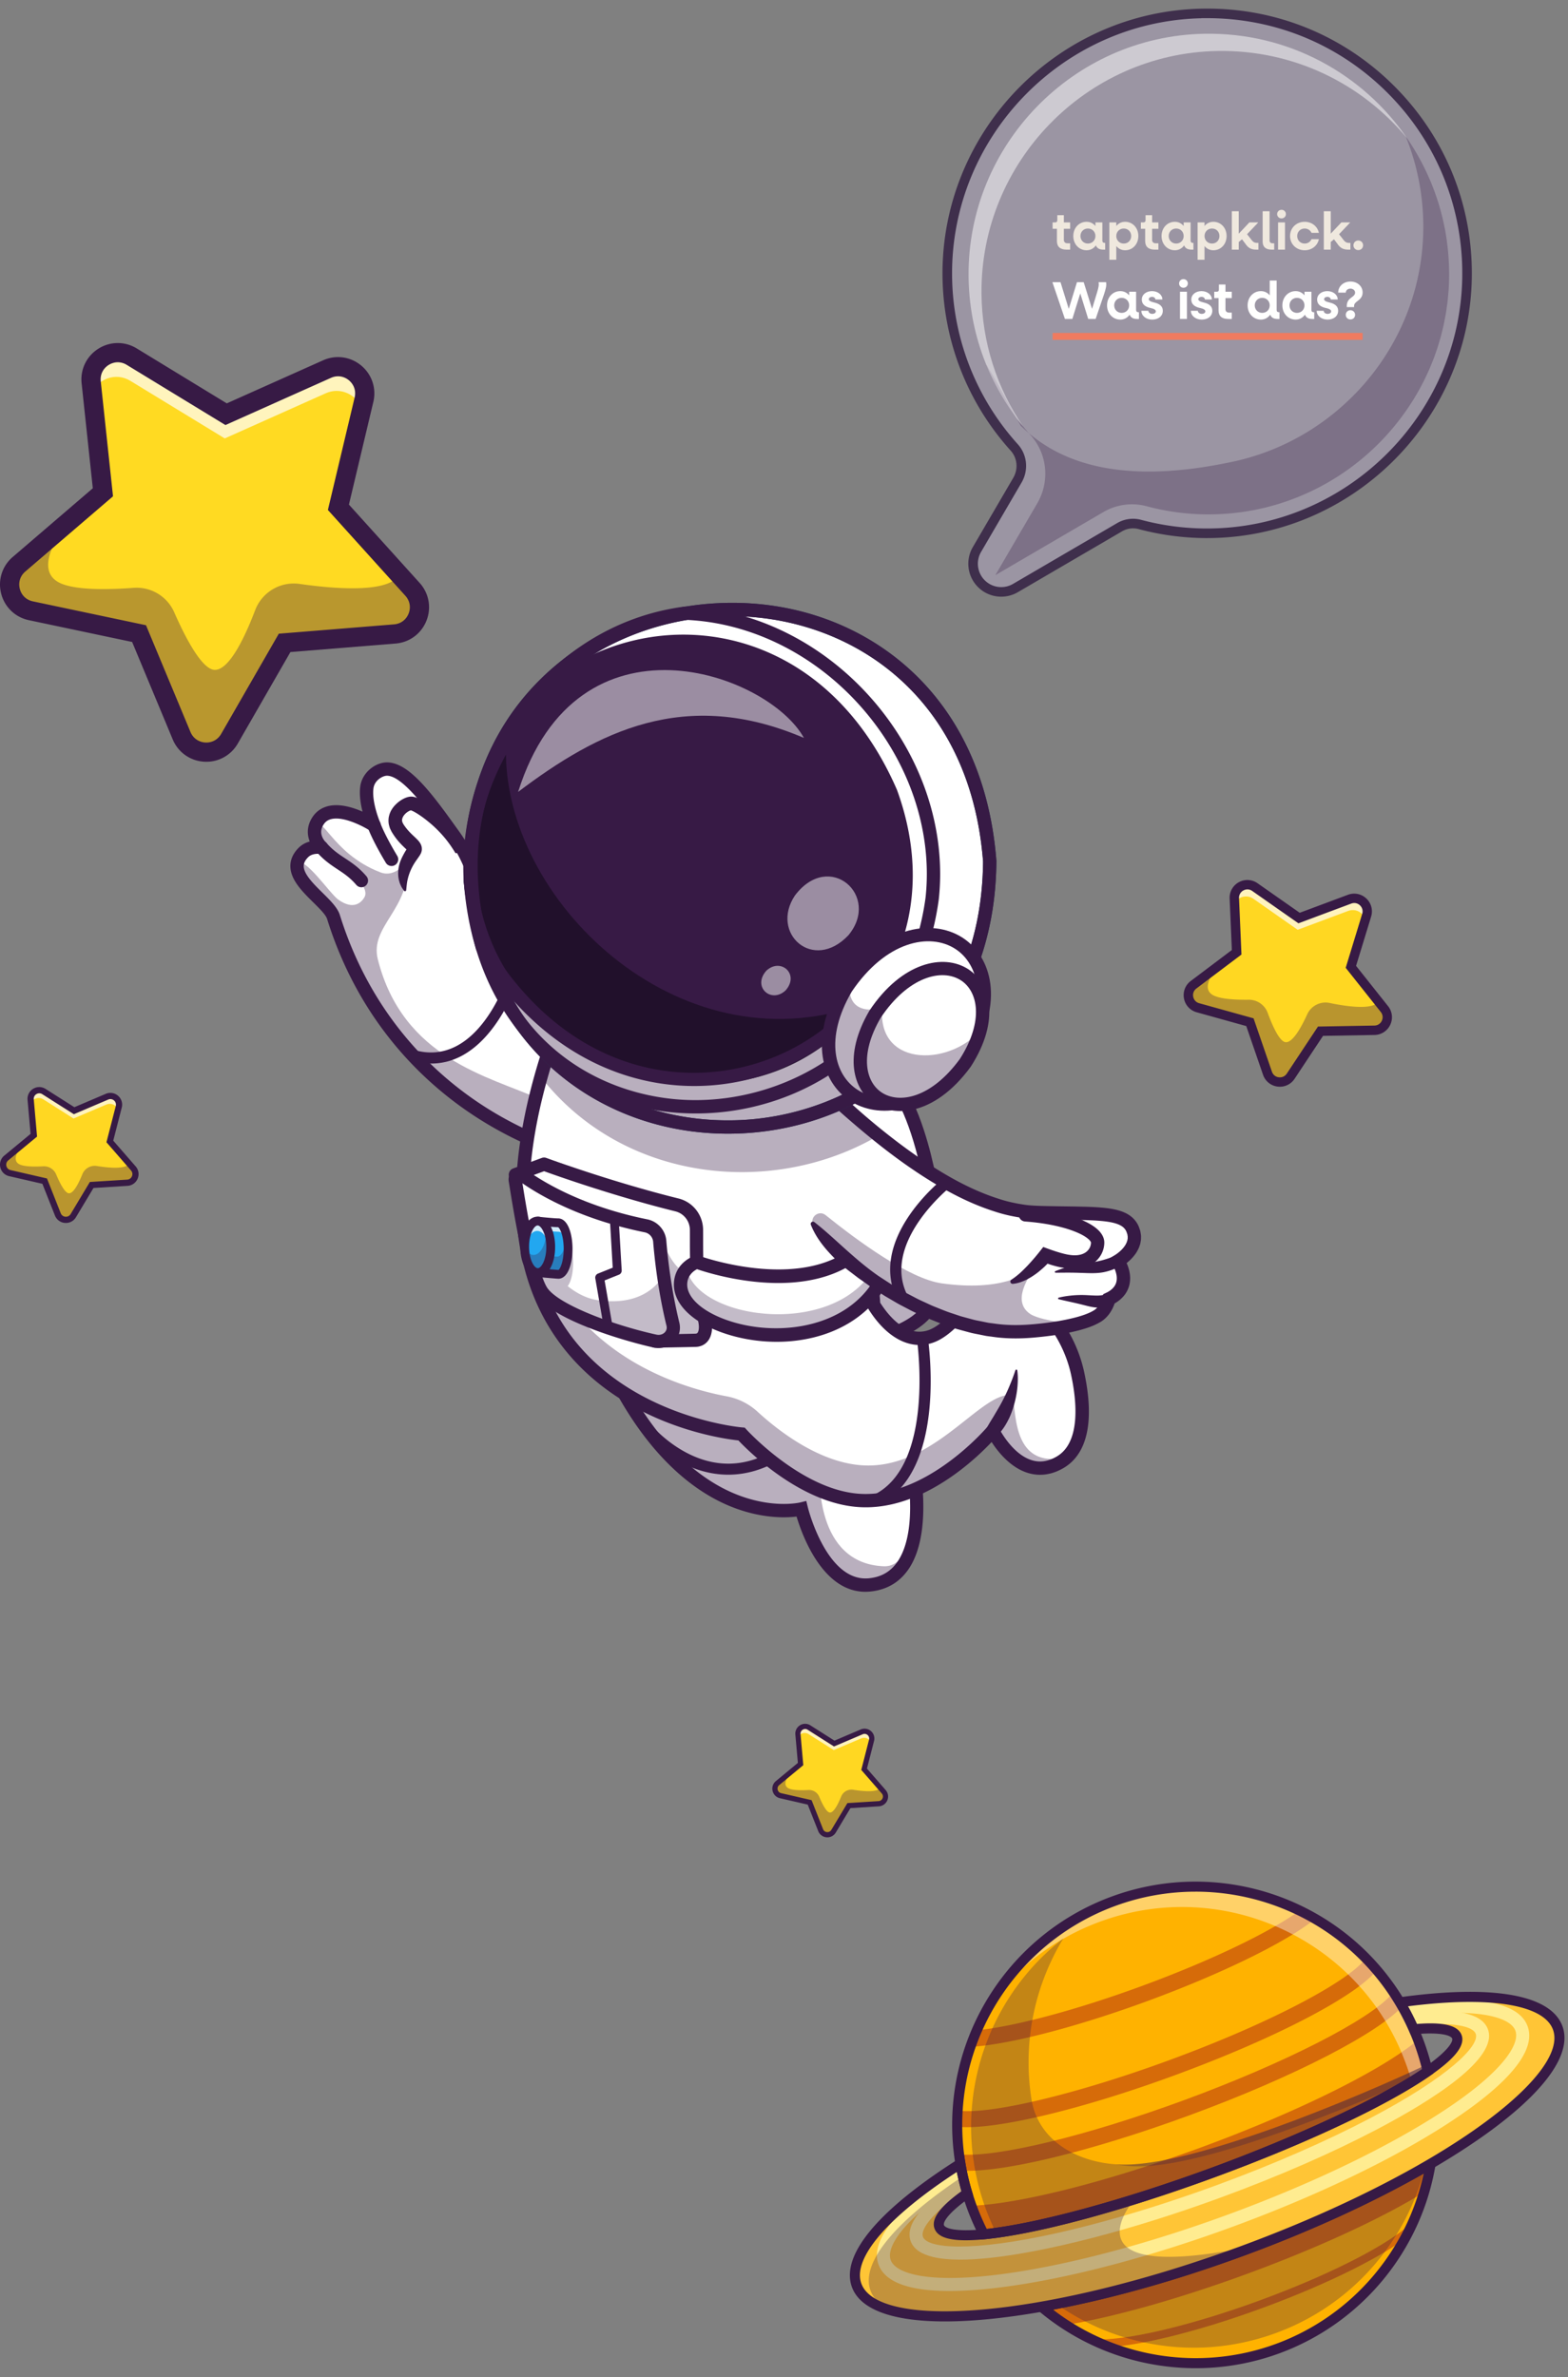 <svg id="Vektor" xmlns="http://www.w3.org/2000/svg" viewBox="0 0 683.875 1036.612"><rect x="0" y="0" width="683.875" height="1036.612" fill="#808080" stroke="none"/><defs><style>.cls-2{fill:#fffffe}.cls-3{fill:#fff}.cls-4{fill:#ffec90}.cls-6{fill:#ffd722}.cls-7{fill:#ffb200}.cls-9{fill:#efe8de}.cls-10{fill:#ff9100}.cls-11{fill:#d66b09}.cls-12{fill:#22a7f0}.cls-14{fill:#371a45}.cls-18{opacity:.3}.cls-20{opacity:.35}.cls-21{opacity:.5}.cls-22{opacity:.8}.cls-23{opacity:.7}.cls-24{isolation:isolate}</style></defs><path class="cls-6" d="m599.457 449.247-23.524.406-12.999 19.612c-2.608 3.938-8.594 3.168-10.13-1.289l-7.655-22.246-22.672-6.305c-4.544-1.263-5.668-7.193-1.9-10.032l10.653-8.025h.005l8.132-6.13-1.011-23.509c-.205-4.713 5.088-7.614 8.949-4.908l19.273 13.497 22.051-8.225c4.415-1.648 8.81 2.485 7.434 6.998l-6.88 22.503 12.014 15.12 2.624 3.301c2.932 3.697.359 9.149-4.364 9.236v-.005Z"/><g class="cls-23"><path class="cls-3" d="m588.018 397.203-22.051 8.225-19.273-13.497c-3.05-2.131-6.987-.775-8.415 2.208l-.159-3.763c-.205-4.713 5.088-7.614 8.949-4.908l19.273 13.497 22.051-8.225c4.415-1.648 8.81 2.485 7.434 6.998l-.703 2.3c-1.217-2.449-4.159-3.933-7.106-2.829v-.005Z"/></g><g class="cls-20"><path class="cls-14" d="m599.457 449.247-23.524.406-12.999 19.612c-2.608 3.938-8.594 3.168-10.13-1.289l-7.655-22.246-22.672-6.305c-4.544-1.263-5.668-7.193-1.9-10.032l10.653-8.025c-3.763 4.574-6.952 10.355-1.746 12.779 3.414 1.592 10.114 1.848 15.115 1.787a8.73 8.73 0 0 1 8.302 5.73c1.992 5.432 5.134 12.625 7.871 12.784 3.106.18 6.859-6.664 9.354-12.142a8.777 8.777 0 0 1 9.786-4.97c7.573 1.576 18.863 3.178 21.291-.626l2.624 3.301c2.932 3.697.359 9.149-4.364 9.236h-.005Z"/></g><path class="cls-14" d="M559.524 473.752c-.75.128-1.53.149-2.321.051a7.7 7.7 0 0 1-6.341-5.16l-7.311-21.229-21.635-6.017a7.685 7.685 0 0 1-5.529-6.017 7.689 7.689 0 0 1 2.947-7.624l17.933-13.513-.965-22.436a7.698 7.698 0 0 1 4.01-7.121 7.692 7.692 0 0 1 8.158.447l18.395 12.881 21.039-7.85a7.69 7.69 0 0 1 8.009 1.617 7.695 7.695 0 0 1 2.095 7.901l-6.566 21.476 13.965 17.584a7.685 7.685 0 0 1 .94 8.117 7.701 7.701 0 0 1-6.864 4.436l-22.451.39-12.404 18.719a7.685 7.685 0 0 1-5.114 3.353l.01-.005Zm-16.075-85.878a3.682 3.682 0 0 0-1.16.411c-1.242.683-1.951 1.936-1.889 3.353l1.058 24.582-19.653 14.807a3.566 3.566 0 0 0-1.386 3.589c.262 1.396 1.237 2.454 2.608 2.834l23.709 6.592 8.009 23.268a3.575 3.575 0 0 0 2.988 2.428c1.407.18 2.716-.421 3.501-1.602l13.595-20.511 24.602-.431c1.422-.026 2.629-.806 3.234-2.09s.442-2.711-.442-3.825l-15.305-19.268 7.193-23.529c.416-1.355.046-2.747-.986-3.722-1.032-.97-2.444-1.258-3.774-.76l-23.052 8.605-20.156-14.114a3.578 3.578 0 0 0-2.685-.621l-.01.005Z"/><path class="cls-6" d="m55.546 515.731-15.56.973-8.018 13.372c-1.609 2.685-5.594 2.354-6.744-.55l-5.734-14.497-15.197-3.494c-3.046-.7-3.968-4.592-1.558-6.584l6.812-5.631h.003l5.2-4.302-1.374-15.532c-.277-3.114 3.14-5.193 5.777-3.517l13.163 8.358 14.351-6.105c2.873-1.223 5.907 1.381 5.131 4.41l-3.88 15.102 8.406 9.649 1.836 2.107c2.051 2.359.512 6.046-2.612 6.245v-.003Z"/><g class="cls-23"><path class="cls-3" d="m46.416 481.622-14.351 6.105-13.163-8.358c-2.083-1.319-4.649-.304-5.504 1.713l-.218-2.486c-.277-3.114 3.14-5.193 5.777-3.517l13.163 8.358 14.351-6.105c2.873-1.223 5.907 1.381 5.131 4.41l-.397 1.544c-.879-1.585-2.871-2.479-4.788-1.66v-.003Z"/></g><g class="cls-20"><path class="cls-14" d="m55.546 515.731-15.56.973-8.018 13.372c-1.609 2.685-5.594 2.354-6.744-.55l-5.734-14.497-15.197-3.494c-3.046-.7-3.968-4.592-1.558-6.584l6.812-5.631c-2.354 3.141-4.292 7.063-.773 8.511 2.308.951 6.751.921 10.059.73a5.785 5.785 0 0 1 5.667 3.544c1.481 3.536 3.777 8.203 5.593 8.227 2.062.026 4.341-4.617 5.829-8.318a5.815 5.815 0 0 1 6.329-3.583c5.06.817 12.582 1.539 14.075-1.052l1.836 2.107c2.051 2.359.512 6.046-2.612 6.245h-.003Z"/></g><path class="cls-14" d="M29.846 533.149a5.287 5.287 0 0 1-1.535.103 5.103 5.103 0 0 1-4.352-3.226l-5.476-13.834-14.502-3.335a5.094 5.094 0 0 1-3.841-3.818 5.096 5.096 0 0 1 1.722-5.135l11.467-9.482-1.311-14.823a5.1 5.1 0 0 1 2.441-4.834 5.098 5.098 0 0 1 5.414.051l12.563 7.976 13.692-5.827a5.093 5.093 0 0 1 5.35.831 5.096 5.096 0 0 1 1.623 5.168l-3.704 14.413 9.771 11.222a5.092 5.092 0 0 1 .865 5.345 5.102 5.102 0 0 1-4.411 3.142l-14.851.931-7.65 12.763a5.087 5.087 0 0 1-3.285 2.372l.007-.004Zm-13.213-56.368c-.26.056-.514.159-.756.307a2.37 2.37 0 0 0-1.15 2.276l1.436 16.241-12.567 10.39a2.361 2.361 0 0 0-.81 2.417 2.366 2.366 0 0 0 1.811 1.798l15.892 3.654 5.999 15.163a2.371 2.371 0 0 0 2.051 1.518 2.375 2.375 0 0 0 2.27-1.165l8.385-13.985 16.273-1.022c.941-.06 1.716-.612 2.079-1.48s.211-1.808-.407-2.519l-10.708-12.297 4.057-15.791a2.372 2.372 0 0 0-.764-2.434 2.373 2.373 0 0 0-2.521-.39l-15.002 6.387-13.766-8.739a2.371 2.371 0 0 0-1.796-.331l-.007.004Z"/><path class="cls-6" d="m383.25 786.512-12.999.813-6.698 11.171c-1.344 2.243-4.673 1.967-5.634-.459l-4.79-12.11-12.695-2.919c-2.544-.585-3.314-3.836-1.301-5.5l5.69-4.704h.003l4.344-3.594-1.148-12.975c-.231-2.601 2.623-4.338 4.826-2.938l10.996 6.982 11.988-5.1c2.4-1.022 4.934 1.154 4.286 3.684l-3.241 12.616 7.022 8.061 1.533 1.76c1.714 1.971.428 5.05-2.182 5.217v-.003Z"/><g class="cls-23"><path class="cls-3" d="m375.622 758.018-11.988 5.1-10.996-6.982c-1.74-1.102-3.883-.254-4.598 1.431l-.182-2.077c-.231-2.601 2.623-4.338 4.826-2.938l10.996 6.982 11.988-5.1c2.4-1.022 4.934 1.154 4.286 3.684l-.331 1.29c-.734-1.324-2.398-2.071-4-1.387v-.003Z"/></g><g class="cls-20"><path class="cls-14" d="m383.25 786.512-12.999.813-6.698 11.171c-1.344 2.243-4.673 1.967-5.634-.459l-4.79-12.11-12.695-2.919c-2.544-.585-3.314-3.836-1.301-5.5l5.69-4.704c-1.967 2.624-3.585 5.9-.646 7.11 1.928.795 5.639.769 8.403.61a4.833 4.833 0 0 1 4.734 2.961c1.237 2.954 3.155 6.853 4.672 6.872 1.722.022 3.626-3.857 4.869-6.949a4.859 4.859 0 0 1 5.287-2.993c4.227.682 10.51 1.285 11.758-.879l1.533 1.76c1.714 1.971.428 5.05-2.182 5.217h-.003Z"/></g><path class="cls-14" d="M361.781 801.062c-.411.09-.842.121-1.282.086a4.261 4.261 0 0 1-3.635-2.695l-4.574-11.557-12.115-2.786a4.254 4.254 0 0 1-3.208-3.189 4.255 4.255 0 0 1 1.439-4.29l9.579-7.921-1.095-12.383a4.26 4.26 0 0 1 2.039-4.038 4.26 4.26 0 0 1 4.523.043l10.495 6.663 11.438-4.867a4.257 4.257 0 0 1 4.469.694 4.258 4.258 0 0 1 1.356 4.317l-3.094 12.04 8.162 9.375a4.254 4.254 0 0 1 .723 4.465 4.262 4.262 0 0 1-3.685 2.625l-12.406.778-6.391 10.662a4.253 4.253 0 0 1-2.744 1.982l.006-.003Zm-11.038-47.088a2.046 2.046 0 0 0-.631.256 1.982 1.982 0 0 0-.961 1.901l1.2 13.567-10.498 8.68a1.976 1.976 0 0 0-.677 2.019c.18.766.746 1.326 1.513 1.502l13.276 3.052 5.011 12.666a1.98 1.98 0 0 0 1.713 1.268 1.986 1.986 0 0 0 1.896-.973l7.005-11.682 13.594-.854c.786-.05 1.433-.512 1.736-1.236s.176-1.51-.34-2.104l-8.946-10.272 3.389-13.192a1.984 1.984 0 0 0-.638-2.034 1.982 1.982 0 0 0-2.106-.326l-12.532 5.335-11.499-7.3a1.98 1.98 0 0 0-1.5-.276l-.006.003Z"/><path class="cls-3" d="M351.399 594.245c-2.096 11.06 4.802 18.273 22.557 21.031 17.76 2.762 21.575 12.103 22.18 13.853 2.06 5.916 13.166 59.002-16.885 61.968-21.193 2.091-29.735-33.093-29.735-33.093s-52.933 13.023-88.315-73.338l90.192 9.579h.005Z"/><g class="cls-20"><path class="cls-14" d="M379.256 691.096c-21.193 2.091-29.73-33.093-29.73-33.093s-52.933 13.023-88.32-73.343l59.017 6.268c6.323 42.245 37.335 52.002 37.335 52.002s-2.335 38.739 27.797 40.027c8.109.346 10.21-9.03 13.059-11.507-2.305 10.21-7.778 18.523-19.159 19.647Z"/></g><path class="cls-14" d="M327.031 641.917a40.4 40.4 0 0 1-8.74 1.109c-22.715.382-38.032-18.584-38.673-19.393a2.401 2.401 0 0 1 3.76-2.986c.142.178 14.544 17.938 34.873 17.576 14.58-.259 28.799-9.61 42.27-27.787a2.405 2.405 0 0 1 3.862 2.864c-11.797 15.923-24.332 25.518-37.351 28.626v-.01Z"/><path class="cls-14" d="M383.067 693.4c-1.129.27-2.305.463-3.525.585-20.054 1.979-29.562-24.139-32.121-32.691-4.996.605-16.193.961-29.928-4.904-16.61-7.092-40.322-25.106-58.977-70.626a2.907 2.907 0 1 1 5.377-2.208c17.907 43.7 40.271 60.818 55.878 67.488 16.569 7.076 28.911 4.136 29.053 4.136l2.829-.697.692 2.834c.081.326 8.196 32.706 26.622 30.885 5.652-.56 9.849-3.103 12.835-7.778 9.757-15.267 2.869-46.66 1.587-50.344-.544-1.562-4.055-9.472-19.881-11.935-11.273-1.75-18.619-5.25-22.455-10.688-2.676-3.795-3.52-8.424-2.513-13.761a2.908 2.908 0 0 1 5.713 1.083c-.717 3.78-.209 6.832 1.547 9.325 2.844 4.024 9.101 6.817 18.599 8.292 18.635 2.9 23.452 12.8 24.485 15.77 1.46 4.192 8.948 37.971-2.182 55.385-3.307 5.174-7.885 8.475-13.639 9.844l.005.005Z"/><path class="cls-3" d="M314.384 460.928c1.836.331 44.402-3.525 68.647 5.703 20.217 7.697 33.932 90.421 20.542 105.973-12.408 14.412-53.101 16.793-53.101 16.793l-36.084-128.474-.005.005Z"/><path class="cls-3" d="m314.384 460.928 5.866 20.883 30.223 107.59s19.733-1.155 35.906-6.73c7.051-2.422 13.42-5.688 17.195-10.068 13.39-15.552-.326-98.281-20.542-105.978-24.246-9.228-66.806-5.372-68.642-5.703l-.005.005Z"/><g class="cls-20"><path class="cls-14" d="m320.249 481.811 30.223 107.59h.031c.092-.01.382-.025.85-.061.092-.01.198-.015.305-.025h.061c.097-.005.209-.02.32-.025.265-.025.565-.046.895-.076.081-.01.168-.015.254-.025.081 0 .153-.015.234-.02.097-.015.204-.02.31-.031 1.063-.097 2.36-.229 3.836-.397.178-.015.366-.041.549-.061.555-.066 1.134-.137 1.735-.214l.605-.076c.234-.025.478-.061.722-.092.3-.046.6-.086.911-.127.092-.01.178-.025.265-.041.224-.036.448-.061.677-.097.641-.097 1.292-.188 1.954-.295.02 0 .046-.01.066-.01.458-.071.931-.148 1.409-.229.01 0 .025 0 .036-.005.341-.056.687-.112 1.033-.173.219-.036.437-.076.661-.117.829-.148 1.679-.3 2.539-.463a145.99 145.99 0 0 0 1.674-.336c.509-.102 1.023-.214 1.536-.32.514-.112 1.033-.229 1.552-.346l1.562-.366a72.734 72.734 0 0 0 1.562-.392 90.484 90.484 0 0 0 1.572-.412c.519-.142 1.043-.285 1.557-.432.524-.153 1.038-.305 1.557-.458.081-.02.168-.051.244-.071.432-.137.87-.275 1.297-.412.514-.168 1.023-.341 1.526-.514 7.051-2.422 13.42-5.688 17.195-10.068 6.985-8.114 6.593-34.522 1.74-59.017.763 14.712-.702 27.212-5.128 32.36-1.552 1.801-3.541 3.414-5.84 4.858a37.297 37.297 0 0 1-8.323 3.902c-4.797-29.445-19.825-67.147-33.922-70.754-8.155-2.081-18.06-2.579-27.792-2.305-1.353.041-2.712.092-4.055.158l.005-.005Z"/></g><path class="cls-14" d="M377.222 588.318c-13.227 3.154-25.65 3.932-26.586 3.988l-2.335.137-37.971-135.194 4.426.794c.468.01 1.954-.056 3.52-.122 12.311-.524 45.007-1.913 65.788 5.998 11.497 4.375 18.655 26.494 21.896 39.289 6.842 26.998 8.643 61.047-.183 71.298-5.937 6.898-17.521 11.182-28.55 13.812h-.005Zm-24.602-1.999c8.643-.758 38.912-4.187 48.746-15.608 6.573-7.636 6.095-37.895-1.048-66.078-4.894-19.326-11.919-32.843-18.329-35.285-19.657-7.483-52.633-6.079-63.474-5.621-.112 0-.224.01-.331.015l34.431 122.572.005.005Zm-37.763-128.255h.036-.036Z"/><path class="cls-14" d="M387.04 470.589a249.752 249.752 0 0 0-7.295 3.454 227.594 227.594 0 0 0-7.193 3.698c-2.366 1.277-4.721 2.589-6.995 3.993-2.274 1.399-4.512 2.859-6.552 4.482l-.015.015a1.66 1.66 0 0 1-2.335-.27 1.667 1.667 0 0 1 .198-2.274c2.126-1.887 4.37-3.531 6.644-5.113s4.604-3.057 6.949-4.497 4.721-2.823 7.112-4.172a246.348 246.348 0 0 1 7.26-3.943 2.574 2.574 0 0 1 3.464 1.094 2.574 2.574 0 0 1-1.094 3.464l-.122.061-.025.01v-.005Z"/><path class="cls-3" d="m406.753 516.928-22.074 7.188a4.555 4.555 0 0 0-3.139 4.599c.463 7.575 2.437 25.019 10.861 28.875 6.99 3.205 16.366.331 20.787-5.749 4.945-6.802 1.496-23.539-.616-31.724a4.552 4.552 0 0 0-5.82-3.19Z"/><g class="cls-20"><path class="cls-14" d="M381.541 528.716c.458 7.575 2.437 25.014 10.861 28.87 6.995 3.205 16.366.336 20.787-5.749 3.037-4.182 2.9-12.128 1.857-19.525-.132 3.856-1.002 7.173-2.513 9.579-8.643 13.786-20.278 2.869-20.278 2.869s-.697 3.51-1.826 3.978c-4.711 1.943-7.448-13.624-8.674-21.712a4.502 4.502 0 0 0-.219 1.679l.005.01Z"/></g><path class="cls-14" d="M403.66 561.228c-4.202 1.002-8.659.753-12.474-.997-9.523-4.365-11.95-21.509-12.55-31.343a7.454 7.454 0 0 1 5.138-7.539l22.074-7.188a7.447 7.447 0 0 1 5.901.555 7.474 7.474 0 0 1 3.632 4.68c2.981 11.574 5.428 26.896.153 34.161-2.823 3.887-7.193 6.557-11.879 7.677l.005-.005Zm4.126-41.578c-.046.01-.092.025-.132.036l-22.074 7.188a1.645 1.645 0 0 0-1.134 1.658c.672 11.044 3.434 23.783 9.167 26.408 5.581 2.559 13.471.351 17.225-4.813 2.991-4.116 2.584-15.063-1.078-29.292a1.64 1.64 0 0 0-1.969-1.191l-.005.005Zm-1.038-2.727h.01-.01Z"/><path class="cls-14" d="M403.762 560.526c-.595-.173-.89-.31-1.287-.478a13.18 13.18 0 0 1-1.063-.534 16.715 16.715 0 0 1-1.938-1.236c-1.211-.9-2.33-1.898-3.276-3.017-1.943-2.198-3.393-4.716-4.431-7.321-1.033-2.615-1.679-5.306-2.172-7.941a46.027 46.027 0 0 1-.585-4.029c-.117-1.379-.229-2.676-.066-4.192a.761.761 0 0 1 .839-.677.76.76 0 0 1 .682.753v.102c.01 1.129.244 2.477.504 3.714.27 1.262.61 2.513.992 3.754.773 2.503 1.658 4.904 2.829 7.112 1.175 2.203 2.671 4.187 4.436 5.774.865.814 1.831 1.48 2.813 2.055a12.099 12.099 0 0 0 2.259 1.013c.219.071.549.153.595.148a2.664 2.664 0 0 1 2.915 2.376 2.664 2.664 0 0 1-3.373 2.829l-.672-.193v-.01Z"/><path class="cls-3" d="M251.622 503.635s-8.796-1.887-21.514-7.621c-25.436-11.472-66.602-38.312-84.672-96.175-2.355-7.539-23.289-17.902-13.115-28.117 3.083-3.098 7.901-2.238 7.901-2.238s-5.642-5.133-1.587-11.472c6.41-10.017 24.531 1.882 24.531 1.882s-4.09-9.401-3.164-16.513c.651-4.98 5.387-7.977 8.648-8.033 9.244-.163 21.448 18.151 29.094 28.692 7.204 9.925 10.312 20.512 13.532 31.383 5.031 16.956 10.358 34.624 31.973 51.646 7.244 5.698 16.31 11.329 27.807 16.829l-13.095 26.8-6.323 12.937h-.015Z"/><g class="cls-20"><path class="cls-14" d="M251.622 503.635s-8.796-1.887-21.514-7.621c-25.436-11.472-66.602-38.312-84.672-96.175-1.994-6.374-17.276-14.778-15.781-23.391 3.185-3.174 14.224 13.191 17.826 15.786 6.98 5.031 10.414.911 11.492-1.043 4.1-7.427-23.62-22.201-21.473-29.231 2.742-8.974 6.466 9.941 28.367 18.411 6.929 2.681 11.797-5.306 11.848-4.599 1.409 20.725-16.605 27.98-12.932 42.54 10.983 43.496 48.761 51.091 70.296 60.803 12.718 5.733 21.514 7.621 21.514 7.621l6.323-12.937 5.474-11.197c.87.437 1.76.87 2.661 1.302l-13.095 26.8-6.323 12.937-.01-.005Z"/></g><path class="cls-14" d="M252.294 506.464a2.928 2.928 0 0 1-1.282.015c-.829-.178-20.563-4.538-43.908-19.754-21.529-14.036-50.186-40.352-64.445-86.02-.575-1.847-3.368-4.599-6.064-7.26-4.65-4.589-9.925-9.788-9.951-15.755-.015-2.895 1.201-5.591 3.612-8.012 1.475-1.48 3.205-2.299 4.833-2.737-1.145-2.895-1.384-6.613 1.094-10.49 1.709-2.671 4.177-4.36 7.31-5.036 4.843-1.033 10.398.641 14.626 2.498-.839-3.322-1.475-7.321-1.007-10.902.809-6.217 6.588-10.485 11.477-10.571 9.188-.163 18.721 12.082 29.338 26.886.753 1.053 1.475 2.06 2.162 3.007 7.438 10.246 10.714 21.305 13.888 32.004 6.629 22.364 13.486 45.49 58.32 66.948a2.906 2.906 0 1 1-2.508 5.244c-47.164-22.572-54.719-48.054-61.388-70.54-3.169-10.693-6.166-20.797-13.018-30.239-.692-.951-1.419-1.969-2.182-3.032-6.593-9.193-17.622-24.582-24.51-24.46-1.781.031-5.347 1.948-5.81 5.504-.809 6.212 2.915 14.89 2.951 14.982.509 1.18.188 2.554-.794 3.383s-2.391.911-3.464.209c-2.829-1.852-11.385-6.4-16.864-5.225-1.633.341-2.757 1.134-3.622 2.483-2.61 4.08.722 7.402 1.114 7.768.936.88 1.196 2.284.616 3.434s-1.836 1.791-3.098 1.562c-.015 0-3.378-.529-5.331 1.43-1.297 1.302-1.928 2.574-1.918 3.882.015 3.556 4.375 7.85 8.221 11.645 3.358 3.312 6.527 6.435 7.534 9.666 13.715 43.913 41.217 69.238 61.871 82.749 22.465 14.697 41.96 19.031 42.153 19.072a2.912 2.912 0 0 1 2.228 3.454 2.916 2.916 0 0 1-2.167 2.218l-.015-.01Z"/><path class="cls-3" d="M462.179 637.71c-17.587 10.007-29.186-13.832-29.186-13.832s-27.446 32.909-58.977 30.33c-26.494-2.167-50.593-28.891-50.593-28.891s-112.286-8.852-93.316-129.303c1.302-8.257 3.22-17.047 5.835-26.383 2.009-7.183 4.431-14.697 7.295-22.557a398.021 398.021 0 0 1 4.874-12.606l87.323 23.172 10.063 2.676 2.513.661c-.061.595-.117 1.18-.168 1.77-1.394 16.849 2.62 31.46 8.089 43.918 6.929 15.816 16.193 28.173 19.683 37.249a84.822 84.822 0 0 1 3.953 13.507c1.424 6.929 1.44 11.482 1.44 11.482 2.645 4.294 11.334 17.088 23.386 14.275 4.177-.977 7.829-3.892 11.329-7.239 6.196-5.922 11.919-13.201 19.311-13.552 10.673-.504 20.018 6.883 26.5 16.605 4.044 6.069 6.97 13.054 8.399 19.596 2.472 11.273 5.103 31.816-7.753 39.116v.005Z"/><g class="cls-20"><path class="cls-14" d="M465.404 635.319c-.951.9-2.02 1.704-3.225 2.391-17.587 10.007-29.186-13.832-29.186-13.832s-27.446 32.909-58.977 30.33c-26.494-2.167-50.593-28.891-50.593-28.891s-109.274-8.613-94.013-124.49c-3.398 83.863 64.14 103.688 87.526 108.033a27.31 27.31 0 0 1 13.481 6.725c8.664 7.956 26.199 21.768 44.936 23.305 31.531 2.579 52.114-31.907 65.621-30.539 3.159.32-2.452 33.571 24.434 26.973l-.005-.005Z"/></g><path class="cls-14" d="M457.829 642.574c-3.205.763-6.415.656-9.589-.326-7.56-2.34-12.978-9.167-15.75-13.456-6.298 6.674-22.704 22.196-42.901 27.013-5.067 1.211-10.363 1.745-15.811 1.297-24.938-2.04-47.25-24.281-51.727-29.002-8.307-.89-56.876-7.778-82.18-48.777-21.529-34.893-19.667-83.996 5.545-145.953a2.909 2.909 0 0 1 5.387 2.193c-24.47 60.147-26.479 107.489-5.978 140.708 25.604 41.492 78.303 46.101 78.832 46.147l1.155.092.778.86c.234.259 23.661 25.899 48.665 27.944 4.716.387 9.361-.086 13.827-1.15 23.615-5.632 42.463-27.878 42.687-28.143l2.879-3.444 1.964 4.034c.056.112 5.677 11.416 14.366 14.092 3.541 1.094 7.061.595 10.77-1.516 11.004-6.257 8.704-25.223 6.349-35.972-3.688-16.864-16.946-34.624-31.923-33.917-4.97.224-9.437 4.736-14.168 9.503-4.752 4.792-9.666 9.783-15.954 11.212-9.401 2.198-19.067-3.485-26.515-15.582l-.427-.692v-.814c0-.102-.148-10.79-5.209-23.956-1.557-4.044-4.406-8.918-7.702-14.565-9.798-16.778-23.223-39.752-20.079-69.721a2.907 2.907 0 1 1 5.784.606c-2.946 28.077 9.92 50.099 19.316 66.185 3.424 5.861 6.379 10.922 8.104 15.409 4.68 12.169 5.443 22.216 5.571 25.156 3.693 5.799 10.856 14.417 19.835 12.321l.051-.01c4.645-1.109 8.943-5.438 13.1-9.63 5.306-5.347 10.795-10.887 18.024-11.217 18.253-.86 33.591 18.889 37.88 38.48 4.721 21.565 1.552 36.181-9.157 42.27-1.923 1.094-3.856 1.872-5.789 2.335l-.01-.015Z"/><path class="cls-3" d="M198.995 371.687c-2.905-13.059-16.376-20.858-19.398-21.346-2.305-.371-9.93 4.66-6.186 10.739s8.155 7.575 7.321 9.635c-.834 2.06-7.107 8.185-4.019 17.561L199 371.686h-.005Z"/><path class="cls-14" d="M198.522 371.794c-1.689-2.793-3.419-5.189-5.362-7.392a51.057 51.057 0 0 0-6.268-6.054 53.228 53.228 0 0 0-3.459-2.625c-1.175-.799-2.422-1.602-3.561-2.121-.244-.102-.59-.259-.656-.27l-.092-.041s.097.031.142.025a.647.647 0 0 1 .056-.005c-.214.036-.768.214-1.231.519-.977.555-1.826 1.445-2.294 2.284-.911 1.786-.422 2.696 1.613 5.301.885 1.078 1.857 2.065 2.951 3.088a40.073 40.073 0 0 1 1.826 1.781c.188.219.341.351.555.646.198.259.397.504.621.926.203.315.427.916.555 1.465.102.656.112 1.379-.076 1.989-.198.758-.351.895-.524 1.267-.168.305-.28.453-.422.682l-.707 1.033c-.448.636-.86 1.206-1.246 1.796a24.094 24.094 0 0 0-1.908 3.581 22.02 22.02 0 0 0-1.257 3.897c-.341 1.399-.432 2.884-.616 4.558v.041a.526.526 0 0 1-.57.458.53.53 0 0 1-.351-.193 14.239 14.239 0 0 1-.753-1.063l-.361-.56-.275-.595c-.178-.402-.382-.809-.524-1.231-.132-.427-.244-.86-.361-1.302a14.036 14.036 0 0 1-.076-5.474c.32-1.826 1.023-3.546 1.842-5.108.407-.773.834-1.547 1.262-2.228l.585-.956c.056-.107.168-.29.183-.336-.01.01.071-.183-.071.178-.046.234-.102.555-.02.819 0 .178.132.392.107.376 0 .01.046.056.015.02-.02-.025-.041-.046-.061-.076-.01-.036-.153-.168-.224-.249-.392-.417-.997-.956-1.572-1.526-1.185-1.16-2.406-2.472-3.449-3.902a28.454 28.454 0 0 1-1.475-2.208c-.224-.32-.493-.911-.727-1.389-.265-.478-.412-1.058-.57-1.623-.315-1.129-.346-2.381-.178-3.566.107-.58.27-1.155.453-1.699.229-.509.422-1.073.722-1.516.28-.473.57-.931.906-1.328.315-.427.672-.794 1.038-1.155a13.51 13.51 0 0 1 2.376-1.892c.432-.27.89-.524 1.389-.748.229-.122.509-.224.794-.326.28-.097.544-.198.926-.27.356-.071.656-.153 1.231-.137.244 0 .534.015.733.046l.483.107c.712.153 1.089.331 1.587.499 1.781.707 3.256 1.541 4.726 2.467.717.473 1.44.941 2.106 1.48a25.37 25.37 0 0 1 1.979 1.633c2.539 2.284 4.757 4.986 6.313 8.068 1.541 3.073 2.457 6.532 2.157 9.92a.508.508 0 0 1-.936.224v-.01h.005Z"/><path class="cls-3" d="m224.787 512.218 15.765 50.949 29.511 14.132 15.608 7.473s14.214-.239 17.663-.346c4.68-.137 4.828-5.693 3.927-9.132-1.541-5.891-2.401-11.507-2.884-16.763-.768-8.48-.549-16.03-.605-22.287-.046-5.138-3.541-9.61-8.531-10.846-29.786-7.361-57.944-17.775-57.944-17.775l-12.51 4.599v-.005Z"/><path class="cls-14" d="M305.039 587.102a7.968 7.968 0 0 1-1.623.209c-3.429.102-17.119.336-17.699.346a2.909 2.909 0 0 1-1.292-.285l-45.119-21.601a2.898 2.898 0 0 1-1.511-1.75l-15.765-50.954a2.886 2.886 0 0 1 1.76-3.561l12.504-4.594a2.92 2.92 0 0 1 1.994 0c.28.102 28.361 10.439 57.639 17.678 6.257 1.547 10.663 7.148 10.724 13.619.015 1.379.01 2.818.01 4.319 0 9.386-.01 21.071 3.383 34.024.794 3.022.895 7.244-1.18 10.027a6.588 6.588 0 0 1-3.826 2.508v.015Zm-18.736-5.22c2.874-.051 13.985-.244 16.941-.331.712-.02.895-.265 1.002-.412.661-.88.753-3.078.224-5.113-3.581-13.675-3.576-25.772-3.571-35.489 0-1.48 0-2.905-.01-4.263-.036-3.841-2.645-7.163-6.344-8.073-26.464-6.542-51.946-15.582-57.247-17.5l-8.948 3.286 14.585 47.139 43.369 20.766v-.01Z"/><g class="cls-18"><path class="cls-14" d="m270.064 577.299 15.608 7.473s14.214-.239 17.663-.346c3.571-.102 4.507-3.373 4.345-6.44a13.665 13.665 0 0 0-.422-2.691c-1.541-5.891-2.401-11.507-2.884-16.763-1.399 1.811-2.554-1.023-7.097-4.487-5.372-4.1-6.43-10.297-9.534-12.8-9.065-7.305-16.086 23.554-17.678 36.058v-.005Z"/></g><path class="cls-3" d="M234.509 545.193c.02 4.329-.427 9.676-.427 9.676s8.77.799 9.483.799c2.355-.01 4.238-5.052 4.207-11.253-.031-6.206-1.964-11.222-4.319-11.212-1.725.01-8.76-.707-8.76-.707s-.188 11.039-.183 12.703v-.005Z"/><ellipse class="cls-3" cx="234.495" cy="543.682" rx="5.672" ry="11.233" transform="rotate(-.28 234.404 543.657)"/><path class="cls-3" d="M224.726 514.66c.758 4.69 1.933 12.148 3.408 19.917 2.111 11.116 4.828 22.862 7.778 27.99 5.133 8.923 31.938 18.279 49.764 22.206 4.68 1.033 8.948-2.717 7.809-7.377-1.862-7.621-3.164-14.987-4.075-21.361a241.672 241.672 0 0 1-1.669-14.794c-.27-3.322-2.712-6.049-5.978-6.715-28.382-5.738-46.202-16.544-53.727-21.931-1.531-1.099-3.617.198-3.317 2.065h.005Z"/><g class="cls-18"><path class="cls-14" d="M231.075 548.322c1.201 4.879 2.493 9.228 3.861 12.291.32.727.646 1.389.977 1.959 5.133 8.923 31.938 18.279 49.764 22.206 4.68 1.033 8.948-2.717 7.809-7.377-1.862-7.621-3.164-14.987-4.075-21.361-2.62 4.507-10.261 13.502-28.636 10.907-4.757-.677-9.162-2.935-13.176-6.13 1.409-1.826 2.371-5.677 2.35-10.119-.025-6.201-1.964-11.222-4.314-11.212-1.44.01-6.588-.493-8.246-.656a2.902 2.902 0 0 0-.758-.097c-1.664 0-3.149 1.435-4.182 3.698-.733 1.618-1.226 3.653-1.379 5.896l.005-.005Z"/></g><g class="cls-18"><path class="cls-14" d="M231.075 548.322c.153-2.249.651-4.283 1.379-5.896a122.49 122.49 0 0 1-4.319-7.845c.88 4.645 1.872 9.406 2.94 13.741Z"/></g><path class="cls-14" d="M289.527 587.565c-1.43.341-2.951.356-4.472.025-12.128-2.671-45.043-12.113-51.641-23.585-5.113-8.887-9.325-35.128-11.355-47.744l-.183-1.15a5.005 5.005 0 0 1 2.305-5.052 4.985 4.985 0 0 1 5.54.188c7.855 5.627 25.131 15.893 52.612 21.448 4.502.911 7.906 4.741 8.277 9.31.565 6.985 2.055 20.909 5.672 35.702.748 3.057-.066 6.079-2.228 8.292a9.338 9.338 0 0 1-4.528 2.559v.005Zm-61.668-71.578c1.872 11.645 6.054 37.32 10.556 45.144 4.182 7.275 28.112 16.473 47.881 20.827 1.379.305 2.742-.061 3.637-.982.437-.448 1.114-1.414.753-2.895-3.709-15.18-5.235-29.45-5.815-36.608a4.61 4.61 0 0 0-3.673-4.121c-26.922-5.443-44.519-15.318-53.335-21.372l-.005.005Z"/><path class="cls-12" d="M234.509 545.193c.02 4.329-.427 9.676-.427 9.676s8.77.799 9.483.799c2.355-.01 4.238-5.052 4.207-11.253-.031-6.206-1.964-11.222-4.319-11.212-1.725.01-8.76-.707-8.76-.707s-.188 11.039-.183 12.703v-.005Z"/><g class="cls-22"><path class="cls-3" d="M234.697 532.49s-.188 11.034-.188 12.698c.025 4.329-.427 9.676-.427 9.676s.178.015.473.046c.086-1.765.178-3.897.168-5.815-.01-1.669.183-12.708.183-12.708s7.041.722 8.765.712c1.908-.015 3.551 3.297 4.11 7.875v-.565c-.031-6.206-1.964-11.222-4.319-11.212-1.725.005-8.76-.707-8.76-.707h-.005Z"/></g><g class="cls-18"><path class="cls-14" d="M234.483 547.254c-.081 3.795-.402 7.616-.402 7.616s8.776.799 9.488.794c2.35-.01 4.233-5.047 4.207-11.248-.01-2.091-.234-4.055-.626-5.728-.326 5.265-2.055 9.269-4.151 9.279-.565 0-6.217-.504-8.521-.712h.005Z"/></g><path class="cls-14" d="M244.378 557.489c-.3.071-.57.097-.804.097-.722 0-7-.56-9.666-.804a1.92 1.92 0 0 1-1.74-2.076c0-.051.443-5.316.422-9.508l1.923-.01-1.923.01c-.01-1.669.173-12.296.183-12.744a1.922 1.922 0 0 1 2.116-1.877c1.928.198 7.229.707 8.557.697 1.155-.005 3.317.57 4.833 4.507.895 2.33 1.399 5.392 1.414 8.618s-.458 6.293-1.333 8.633c-1.18 3.154-2.793 4.172-3.983 4.456Zm-8.241-4.365c3.546.315 6.975.61 7.432.621.6-.254 2.31-3.424 2.279-9.32-.031-5.901-1.77-9.05-2.457-9.31-1.165.01-4.553-.29-6.817-.504-.056 3.281-.153 9.391-.148 10.576.015 2.803-.163 5.972-.295 7.941l.005-.005Z"/><ellipse class="cls-12" cx="234.495" cy="543.682" rx="5.672" ry="11.233" transform="rotate(-.28 234.404 543.657)"/><g class="cls-22"><path class="cls-3" d="M228.836 543.708c0 .407.015.804.041 1.195.651-4.696 2.823-8.14 5.408-8.155 2.93-.015 5.367 4.375 5.693 10.017.137-.987.209-2.035.203-3.108-.031-6.206-2.595-11.228-5.728-11.207-3.134.015-5.652 5.057-5.616 11.258Z"/></g><g class="cls-18"><path class="cls-14" d="M228.852 544.237c.163 5.957 2.671 10.688 5.718 10.673 3.134-.015 5.647-5.057 5.616-11.258-.015-3.246-.722-6.161-1.842-8.206 0 .173.01.346.01.519.025 6.201-2.488 11.243-5.627 11.258-1.491.01-2.854-1.129-3.876-2.986Z"/></g><path class="cls-14" d="M235.689 556.701a4.796 4.796 0 0 1-1.114.132c-4.329.02-7.626-5.621-7.661-13.12-.015-3.297.631-6.43 1.826-8.821 1.404-2.808 3.429-4.365 5.708-4.375 4.329-.02 7.626 5.616 7.661 13.115.036 6.842-2.661 12.164-6.42 13.059v.01Zm-1.455-22.308c-.672.158-1.44.982-2.055 2.218-.916 1.836-1.435 4.416-1.419 7.081.025 5.682 2.269 9.3 3.8 9.294 1.526-.01 3.734-3.648 3.709-9.33-.031-5.682-2.269-9.3-3.8-9.294a.86.86 0 0 0-.229.031h-.005ZM265.78 580.901c-.041.01-.076.02-.117.025a1.921 1.921 0 0 1-2.223-1.567l-3.8-21.906a1.924 1.924 0 0 1 1.18-2.116l6.415-2.564-1.262-21.545a1.92 1.92 0 0 1 1.806-2.03 1.923 1.923 0 0 1 2.03 1.806l1.343 22.923a1.92 1.92 0 0 1-1.206 1.898l-6.252 2.503 3.536 20.369a1.924 1.924 0 0 1-1.445 2.198l-.005.005ZM382.421 656.482a2.399 2.399 0 0 1-2.727-1.313 2.4 2.4 0 0 1 1.145-3.2c27.054-12.81 19.143-67.538 19.062-68.088a2.406 2.406 0 0 1 2.02-2.737 2.402 2.402 0 0 1 2.732 2.015c.361 2.396 8.516 58.819-21.753 73.15-.153.071-.31.127-.473.168l-.005.005ZM194.508 463.004c-4.538 1.084-9.6 1.068-15.216-.549a2.4 2.4 0 0 1-1.643-2.971 2.398 2.398 0 0 1 2.976-1.643c28.138 8.099 40.805-32.085 40.932-32.492a2.403 2.403 0 0 1 4.593 1.409c-.117.376-9.793 31.042-31.638 36.252l-.005-.005ZM158.297 386.807a2.912 2.912 0 0 1-2.89-.941c-2.712-3.18-5.347-4.924-8.14-6.776-2.961-1.959-6.023-3.988-9.249-7.697a2.906 2.906 0 0 1 4.385-3.815c2.706 3.113 5.311 4.838 8.068 6.664 3.001 1.989 6.11 4.044 9.355 7.85a2.909 2.909 0 0 1-1.537 4.716h.005ZM171.442 377.538a2.908 2.908 0 0 1-3.169-1.338c-6.186-10.342-7.809-15.196-7.875-15.394a2.907 2.907 0 0 1 1.857-3.668 2.917 2.917 0 0 1 3.668 1.847c.036.097 1.602 4.629 7.346 14.234a2.908 2.908 0 0 1-1.002 3.988 2.97 2.97 0 0 1-.819.336l-.005-.005Z"/><path class="cls-3" d="M381.205 563.309c-24.709 32.614-85.639 17.129-84.372-3.795.427-7.081 7.056-9.203 7.056-9.203s49.703 18.34 74.147-8.165c0 0 11.736 9.859 3.169 21.163Z"/><g class="cls-18"><path class="cls-14" d="M381.205 563.304c-24.714 32.614-85.644 17.134-84.377-3.795.173-2.808 1.318-4.838 2.64-6.268 4.762 22.969 67.376 30.62 82.846-2.518.239-.509.646-.89.921-1.328 1.541 3.78 1.918 8.689-2.035 13.914l.005-.005Z"/></g><path class="cls-14" d="M354.42 583.292c-13.451 3.21-28.122 1.974-40.23-2.508-13.201-4.884-20.776-12.906-20.257-21.448.544-8.964 8.725-11.685 9.071-11.797a2.906 2.906 0 0 1 1.892.041c.478.178 48.176 17.342 71.003-7.407a2.903 2.903 0 0 1 4.009-.254c4.792 4.024 11.711 14.458 3.617 25.146-7.341 9.691-17.795 15.531-29.104 18.228Zm-50.43-29.867c-1.363.697-4.024 2.528-4.253 6.262-.351 5.759 5.962 11.757 16.473 15.643 19.779 7.321 48.466 4.975 62.68-13.781 4.904-6.471 1.552-12.352-.865-15.267-24.154 22.72-66.47 9.717-74.035 7.137v.005Zm77.219 9.879h.01-.01Z"/><path class="cls-3" d="M483.678 566.326s-.997 4.863-4.899 7.412c-1.954 1.272-4.757 2.355-7.982 3.261-2.864.804-6.049 1.46-9.269 1.994-7.097 1.17-14.331 1.704-18.492 1.719-8.75.031-18.06-1.719-27.324-4.767-12.662-4.172-25.228-10.76-36.155-18.518-10.271-7.295-19.092-15.628-25.156-23.951l-2.635-10.531-3.602-14.387-12.744-50.918-2.895-11.568c.219.254 5.041 5.947 12.957 14.244.758.789 1.536 1.602 2.345 2.437 9.035 9.32 21.407 21.275 35.285 32.436 21.606 17.388 46.864 32.859 68.876 33.505 25.64.753 38.47-.865 41.99 7.275 3.571 8.257-6.405 13.888-6.405 13.888s3.744 5.428 1.882 10.637c-1.47 4.136-5.794 5.83-5.794 5.83h.015Z"/><g class="cls-20"><path class="cls-14" d="M454.619 549.034s-.692 1.236-2.477 2.9c1.404-1.781 2.477-2.9 2.477-2.9Z"/></g><g class="cls-20"><path class="cls-14" d="M470.802 576.999c-2.864.804-6.049 1.46-9.269 1.994-7.097 1.17-14.331 1.704-18.492 1.719-8.75.031-18.06-1.719-27.324-4.767-12.662-4.172-25.228-10.76-36.155-18.518-10.271-7.295-19.092-15.628-25.156-23.951-.829-3.307 3.022-5.769 5.677-3.632 13.659 11.009 36.476 27.802 50.73 29.771 25.223 3.475 36.796-3.475 41.329-7.682-4.06 5.128-10.871 15.776-2.686 21.102 3.129 2.04 14.102 4.319 21.346 3.963Z"/></g><path class="cls-14" d="M333.278 445.437c6.898 5.494 13.049 11.604 19.23 17.683 6.212 6.044 12.296 12.22 18.711 18.045 6.395 5.84 13.069 11.36 19.932 16.595 6.873 5.22 13.985 10.113 21.392 14.443 7.392 4.334 15.145 8.033 23.183 10.571 4.004 1.333 8.114 2.147 12.22 2.701 4.014.397 8.47.427 12.794.504 4.355.071 8.714.102 13.135.234 2.213.071 4.436.163 6.7.366 2.264.204 4.568.488 6.959 1.124 1.195.326 2.411.748 3.627 1.363 1.206.616 2.416 1.455 3.424 2.549 1.007 1.089 1.796 2.386 2.264 3.714.214.682.509 1.313.59 2.055.122.722.254 1.44.209 2.182-.005.366 0 .738-.036 1.104l-.183 1.084c-.097.738-.387 1.384-.6 2.071-.549 1.292-1.231 2.498-2.05 3.515-.799 1.053-1.699 1.954-2.645 2.783a22.89 22.89 0 0 1-1.465 1.175c-.529.382-.977.697-1.648 1.094l.967-4.182c.356.534.549.89.794 1.338.229.427.437.855.631 1.297.392.875.712 1.791.967 2.742.509 1.892.707 4.004.305 6.14-.376 2.126-1.46 4.212-2.879 5.733-.707.778-1.48 1.45-2.305 2.035-.407.3-.834.56-1.272.814-.224.122-.443.249-.677.366-.249.122-.432.214-.799.366l1.786-2.121c-.142.626-.259.997-.417 1.47a16.704 16.704 0 0 1-1.827 3.795c-1.017 1.587-2.452 3.113-4.151 4.146-3.185 1.913-6.329 2.864-9.472 3.729-6.288 1.628-12.56 2.518-18.879 3.103-6.262.605-12.917.666-19.26-.315-.799-.107-1.602-.188-2.396-.315l-2.36-.473c-1.567-.336-3.159-.585-4.706-.997l-4.629-1.251-1.155-.315-1.134-.382-2.269-.763c-3.052-.946-5.972-2.213-8.933-3.378-1.47-.605-2.895-1.313-4.339-1.969-1.445-.661-2.89-1.318-4.283-2.081l-4.217-2.208c-1.384-.773-2.742-1.592-4.116-2.391l-2.055-1.201-1.999-1.292-3.988-2.594-3.876-2.762c-.646-.458-1.313-.895-1.948-1.374l-1.898-1.445c-1.251-.982-2.564-1.887-3.765-2.935a152.242 152.242 0 0 1-3.581-3.169c-4.563-4.431-8.821-9.401-11.233-15.491a.997.997 0 0 1 1.542-1.155l.02.015c5.006 3.917 9.32 8.023 13.858 12.062 4.517 4.029 9.147 7.997 14.168 11.462l3.831 2.493 1.918 1.241 1.974 1.155c1.318.763 2.625 1.552 3.953 2.294l4.049 2.116c1.338.733 2.722 1.363 4.105 1.994 1.389.626 2.752 1.302 4.156 1.882 2.829 1.109 5.621 2.325 8.516 3.22l2.157.727 1.078.361 1.094.3 4.375 1.185c1.46.397 2.951.616 4.421.936l2.213.448c.743.117 1.485.193 2.228.29 5.962.911 11.848.86 17.958.285 6.059-.555 12.148-1.435 17.907-2.93 2.844-.758 5.698-1.714 7.855-3.022.509-.31.895-.621 1.297-1.038a7.933 7.933 0 0 0 1.084-1.363 10.68 10.68 0 0 0 .865-1.623c.122-.29.234-.58.336-.87.092-.265.198-.641.229-.773l.336-1.43 1.45-.692.31-.148c.132-.061.27-.142.402-.219.27-.158.539-.32.789-.509a8.354 8.354 0 0 0 1.363-1.201c.799-.875 1.272-1.816 1.475-2.905.209-1.084.132-2.31-.209-3.571a12.202 12.202 0 0 0-.661-1.877c-.137-.31-.285-.616-.443-.911a9.296 9.296 0 0 0-.453-.773l-1.745-2.579 2.706-1.602c.27-.158.717-.458 1.073-.722.371-.28.743-.565 1.089-.875.697-.605 1.343-1.262 1.857-1.948.555-.677.931-1.404 1.246-2.111.086-.361.285-.712.305-1.068l.102-.529c.01-.178 0-.351 0-.529.046-.351-.051-.707-.102-1.063-.005-.356-.224-.717-.315-1.084a5.213 5.213 0 0 0-1.099-1.842c-.926-1.023-2.472-1.755-4.299-2.249-1.831-.488-3.876-.758-5.952-.941-2.081-.188-4.222-.28-6.369-.346-4.304-.127-8.674-.158-13.044-.229-4.395-.086-8.679-.086-13.359-.539-4.538-.6-9.025-1.511-13.303-2.93-8.613-2.722-16.712-6.608-24.368-11.09-15.343-8.979-29.165-20.034-42.351-31.653-6.593-5.82-13.084-11.762-19.138-18.136-6.044-6.379-11.853-13.003-16.33-20.746a.978.978 0 0 1 .361-1.343.981.981 0 0 1 1.104.081l.02.015-.005-.026Z"/><path class="cls-3" d="M205.186 384.411c15.277 150.842 225.467 137.107 226.474-8.903-11.975-154.78-229.232-140.378-226.474 8.903Z"/><path class="cls-3" d="M205.186 384.411c15.277 150.842 225.467 137.107 226.474-8.903-11.975-154.78-229.232-140.378-226.474 8.903Z"/><g class="cls-20"><path class="cls-14" d="M383.123 495.186c-8.547 4.991-17.709 8.831-27.196 11.482a121.926 121.926 0 0 1-7.753 1.887c-30.798 6.435-64.084.738-90.228-17.861a104.962 104.962 0 0 1-22.007-21.066c2.009-7.183 4.431-14.697 7.295-22.557a398.021 398.021 0 0 1 4.874-12.606l87.323 23.172-2.895-11.568c.219.254 5.041 5.947 12.957 14.244l2.513.661c-.061.595-.117 1.18-.168 1.77 9.035 9.32 21.407 21.275 35.285 32.436v.005Z"/></g><path class="cls-3" d="M205.186 384.411c15.277 150.842 225.467 137.107 226.474-8.903-11.975-154.78-229.232-140.378-226.474 8.903Z"/><path class="cls-14" d="M346.077 490.164a123.336 123.336 0 0 1-22.781 3.21c-28.911 1.358-56.601-7.432-77.957-24.765-24.027-19.494-38.628-48.538-42.214-83.991l-.01-.168c-.651-35.382 10.882-65.763 33.367-87.852 20.059-19.708 47.362-31.343 76.884-32.757 29.46-1.409 57.522 7.595 79.015 25.355 24.241 20.029 38.536 49.82 41.349 86.153v.173c-.234 34.659-12.169 64.359-34.502 85.883-14.621 14.092-32.986 23.951-53.147 28.758h-.005ZM207.256 384.283c7.728 75.902 63.743 107.402 115.847 104.95a117.67 117.67 0 0 0 21.672-3.078c43.705-10.424 84.337-46.457 84.815-110.577-6.033-77.459-64.364-110.073-116.025-107.601-52.175 2.498-107.672 39.955-106.303 116.305h-.005Z"/><g class="cls-20"><path class="cls-14" d="M205.186 384.405c10.927 130.514 185.665 145.353 222.262 24.912-23.854 33.413-37.178 28.987-65.153 38.622-87.699 33.53-159.704-54.713-137.005-134.11-14.585 20.939-21.372 45.877-20.11 70.576h.005Z"/></g><path d="M346.271 490.978a123.706 123.706 0 0 1-22.933 3.23c-29.119 1.368-57.003-7.494-78.522-24.953-24.205-19.637-38.907-48.878-42.519-84.555l-.015-.239c-.656-35.621 10.968-66.211 33.617-88.462 20.207-19.856 47.708-31.572 77.428-32.996 29.664-1.419 57.929 7.651 79.585 25.548 24.419 20.176 38.821 50.171 41.649 86.733l.01.244c-.239 34.888-12.26 64.791-34.766 86.478-14.728 14.193-33.23 24.129-53.533 28.972Zm-138.18-106.741c7.687 75.327 63.27 106.598 114.972 104.167 50.516-2.381 105.118-38.689 105.693-112.79-6.008-76.874-63.891-109.249-115.15-106.797-51.768 2.477-106.848 39.66-105.51 115.42h-.005Z" fill="#293856"/><path class="cls-14" d="M346.271 490.978a123.706 123.706 0 0 1-22.933 3.23c-29.119 1.368-57.003-7.494-78.522-24.953-24.205-19.637-38.907-48.878-42.519-84.555l-.015-.239c-.656-35.621 10.968-66.211 33.617-88.462 20.207-19.856 47.708-31.572 77.428-32.996 29.664-1.419 57.929 7.651 79.585 25.548 24.419 20.176 38.821 50.171 41.649 86.733l.01.244c-.239 34.888-12.26 64.791-34.766 86.478-14.728 14.193-33.23 24.129-53.533 28.972Zm-138.18-106.741c7.687 75.327 63.27 106.598 114.972 104.167 50.516-2.381 105.118-38.689 105.693-112.79-6.008-76.874-63.891-109.249-115.15-106.797-51.768 2.477-106.848 39.66-105.51 115.42h-.005Z"/><path class="cls-14" d="M210.375 412.981c69.009 113.827 218.035 42 178.13-67.498-52.155-119.932-213.416-63.23-178.13 67.498Z"/><path d="M220.661 329.031c-57.349 105.759 89.5 195.976 157.802 107.891-79.204 30.981-156.932-41.349-157.802-107.891Z" fill="#21102b"/><path class="cls-14" d="M328.938 482.528a109.907 109.907 0 0 1-28.712 2.946c-24.648-.727-47.668-9.91-64.822-25.859-19.321-17.958-30.773-43.893-33.118-74.986v-.02c-3.495-51.493 34.375-112.047 96.322-120.115l.493-.02c30.585 1.236 60.426 16.228 81.879 41.136 21.377 24.821 31.75 56.367 28.463 86.55-3.932 29.135-17.495 53.498-39.223 70.53-12.153 9.528-26.276 16.259-41.283 19.835v.005Zm-120.853-98.332c5.184 68.602 52.969 94.302 92.313 95.462 45.221 1.328 95.213-28.539 103.271-88.203 3.103-28.514-6.766-58.448-27.095-82.052-20.344-23.625-48.568-37.87-77.459-39.111-58.554 7.773-94.328 65.117-91.026 113.904h-.005Z"/><path class="cls-14" d="M325.611 470.874c-16.808 4.009-34.471 3.541-51.305-1.541-26.555-8.012-49.524-26.978-66.419-54.846l-.214-.351-.107-.397c-8.47-31.383-6.349-60.864 6.145-85.262 11.177-21.835 30.066-38.322 53.182-46.416 22.592-7.916 46.955-6.99 68.612 2.605 24.083 10.668 43.333 31.302 55.665 59.658l.066.163c9.305 25.528 9.137 50.745-.473 72.931-8.704 20.09-24.805 36.577-45.343 46.426a98.761 98.761 0 0 1-19.81 7.031Zm-112.535-59.048c35.54 58.28 90.782 65.509 129.832 46.777 35.458-17.007 62.461-58.239 42.896-112.042-26.103-59.933-77.555-72.824-116.987-59.017-39.213 13.736-73.323 58.468-55.741 124.282Z"/><path class="cls-3" d="M420.57 459.824c-31.434 43.242-77.418 15.374-51.57-28.931 31.282-46.528 80.44-16.747 51.57 28.931Z"/><g class="cls-20"><path class="cls-14" d="M372.73 478.052c-13.847-8.252-15.089-31.078-2.249-49.413-1.842 25.299 37.636 2.656 44.264-6.288 31.76 28.428-16.91 71.4-42.016 55.7Z"/></g><path class="cls-14" d="M393.521 483.409c-8.72 2.081-16.783.529-22.796-3.398-12.164-7.941-18.192-26.662-4.233-50.583l.097-.158c16.905-25.146 39.625-29.252 53.33-20.319 12.362 8.063 18.609 27.904 3.113 52.424l-.107.158c-9.345 12.85-19.769 19.581-29.399 21.88l-.005-.005Zm-22.058-50.974c-11.975 20.583-7.412 36.277 2.437 42.702 10.419 6.802 28.707 4.39 44.259-16.951 13.329-21.153 8.613-37.824-1.424-44.366-11.304-7.371-30.478-3.337-45.277 18.614h.005Zm49.102 27.385h.01-.01Z"/><path class="cls-3" d="M421.043 463.4c-25.513 35.016-60.309 14.723-39.411-21.117 25.457-38.246 63.255-16.152 39.411 21.117Z"/><path class="cls-14" d="M398.649 483.739c-6.68 1.592-12.749.473-17.256-2.472-9.32-6.089-13.639-20.96-2.269-40.454l.092-.148c14.066-21.132 32.35-25.055 43.145-18.014 9.584 6.252 14.026 22.16 1.134 42.311l-.097.148c-8.028 11.019-16.813 16.737-24.744 18.63h-.005Zm-14.55-39.92c-9.391 16.157-6.537 28 .473 32.579 7.626 4.986 21.529 2.518 34.069-14.641 10.699-16.778 7.783-29.501.539-34.232-8.384-5.469-23.122-1.628-35.077 16.294h-.005Zm36.944 19.581h.01-.01Z"/><g class="cls-21"><path class="cls-3" d="M370.059 407.776c-15.445 16.371-34.324-.89-23.356-17.297 14.997-19.906 37.574.081 23.356 17.297Z"/></g><g class="cls-21"><path class="cls-3" d="M342.659 431.839c-6.268 5.922-14.672-1.47-8.455-8.536 6.268-5.922 14.672 1.47 8.455 8.536Z"/></g><g class="cls-21"><path class="cls-3" d="M225.967 345.31c25.909-82.001 109.152-51.712 124.658-23.539-51.905-22.252-89.968-2.666-124.658 23.539Z"/></g><g class="cls-20"><path class="cls-14" d="M375.283 449.929c2.071-5.733 5.723-10.917 10.236-15.053-6.425 29.247 25.324 31.18 40.82 15.781-13.832 41.039-61.698 38.968-51.056-.733v.005Z"/></g><path class="cls-14" d="m392.356 404.266-.153.031c-4.502.829-6.741-.733-7.819-2.188-2.92-3.922 0-10.378.961-12.265a2.912 2.912 0 0 1 3.912-1.267 2.912 2.912 0 0 1 1.267 3.912c-1.277 2.518-1.877 5.484-1.475 6.15-.01-.056.539.229 2.106-.061a2.906 2.906 0 0 1 1.201 5.683v.005Z"/><path class="cls-3" d="M447.227 529.718c18.66 1.343 31.495 6.99 31.5 12.092 0 3.739-2.966 8.709-10.719 8.486-5.296-.153-11.975-2.915-11.975-2.915s-7.377 9.294-14.595 11.512l5.784-29.17.005-.005Z"/><path class="cls-14" d="M447.436 526.818c5.377.397 10.749 1.145 16.06 2.447 2.656.666 5.296 1.465 7.906 2.533a32.818 32.818 0 0 1 3.887 1.872c1.282.743 2.559 1.577 3.785 2.773a10.01 10.01 0 0 1 1.714 2.223c.254.453.473.977.631 1.547.066.3.153.575.173.9.025.29.061.692.041.88a10.837 10.837 0 0 1-1.419 5.138 11.4 11.4 0 0 1-3.587 3.846c-1.455.972-3.073 1.562-4.655 1.892-3.2.707-6.268.3-9.04-.198a39.925 39.925 0 0 1-8.063-2.452l3.576-.926a27.187 27.187 0 0 1-1.714 1.877c-.585.585-1.155 1.175-1.781 1.719-1.231 1.099-2.498 2.167-3.887 3.098-.687.478-1.384.931-2.126 1.338-.371.204-.727.417-1.104.61l-1.155.539c-1.557.677-3.225 1.201-4.95 1.343a.99.99 0 0 1-.62-1.817l.056-.036c1.267-.819 2.406-1.735 3.52-2.691 1.104-.977 2.142-2.035 3.18-3.088a91.325 91.325 0 0 0 2.991-3.312 92.142 92.142 0 0 0 2.793-3.393l1.353-1.735 2.223.809c2.223.809 4.675 1.618 6.99 2.188 2.34.57 4.624.834 6.598.427 1.979-.382 3.515-1.404 4.35-2.89.432-.727.646-1.597.672-2.381.015-.142-.015-.066 0-.107.015-.01-.02-.041-.015-.066-.02-.061-.046-.153-.117-.27a3.924 3.924 0 0 0-.697-.875c-1.358-1.318-3.566-2.488-5.789-3.393-2.254-.926-4.655-1.658-7.097-2.269-4.899-1.206-9.976-1.918-15.079-2.294h-.01a2.907 2.907 0 1 1 .427-5.799l-.02-.01ZM394.391 568.686a2.401 2.401 0 0 1-2.686-1.226c-13.868-26.596 18.314-52.495 19.688-53.584a2.402 2.402 0 1 1 2.981 3.77c-.305.244-30.442 24.526-18.411 47.596a2.4 2.4 0 0 1-1.572 3.45v-.005Z"/><path class="cls-14" d="M488.571 552.046a23.942 23.942 0 0 1-6.954 2.635c-2.508.524-5.036.514-7.356.448-2.33-.071-4.589-.173-6.888-.188-2.294-.041-4.609.031-6.964.01h-.005a.348.348 0 0 1-.127-.671 51.8 51.8 0 0 1 6.766-2.182c2.305-.565 4.675-.967 6.975-1.292 2.305-.32 4.416-.692 6.435-1.201 2.025-.524 4.024-1.272 6.156-1.938l.041-.01a2.413 2.413 0 0 1 3.027 1.582 2.418 2.418 0 0 1-1.099 2.818l-.005-.01ZM484.934 568.371c-.951.743-2.126 1.257-3.291 1.521-1.17.275-2.325.315-3.388.249-2.142-.127-3.978-.682-5.733-1.114-3.464-.9-7.102-1.608-10.78-2.503h-.005a.355.355 0 0 1-.005-.686c1.867-.473 3.744-.743 5.647-.941a44.172 44.172 0 0 1 5.754-.188c1.913.076 3.734.209 5.301.219 1.597 0 2.773-.198 3.999-.656l.183-.066a2.413 2.413 0 0 1 2.325 4.166h-.005ZM443.687 597.577c.341 2.483.27 4.955.041 7.427a42.795 42.795 0 0 1-1.399 7.341c-.682 2.411-1.516 4.813-2.701 7.046a27.043 27.043 0 0 1-4.314 6.242 2.92 2.92 0 0 1-4.721-3.357l.081-.153c1.063-1.999 2.32-3.821 3.424-5.774 1.145-1.923 2.299-3.866 3.337-5.901a76.9 76.9 0 0 0 2.925-6.278 88.832 88.832 0 0 0 2.493-6.644l.01-.025a.426.426 0 0 1 .534-.27.416.416 0 0 1 .285.346h.005Z"/><path d="m172.19 276.444-48.063 3.883-24.044 41.796c-4.821 8.388-17.166 7.594-20.891-1.327l-18.542-44.51-47.189-9.962c-9.459-1.993-12.523-13.973-5.186-20.269l20.753-17.797.01-.01 15.843-13.593-5.112-47.944c-1.031-9.612 9.414-16.233 17.669-11.2l41.17 25.114 44.031-19.682c8.822-3.942 18.345 3.942 16.11 13.347l-11.156 46.918 26.535 29.372 5.793 6.409c6.473 7.179 1.919 18.67-7.727 19.46l-.005-.005Z" fill="#ffda22"/><g class="cls-23"><path class="cls-3" d="m142.058 171.492-44.031 19.682-41.17-25.114c-6.513-3.967-14.393-.681-16.924 5.6l-.814-7.672c-1.031-9.612 9.414-16.233 17.669-11.2l41.17 25.114 44.031-19.682c8.822-3.942 18.345 3.942 16.11 13.347l-1.14 4.791c-2.803-4.85-9.01-7.5-14.901-4.87v.005Z"/></g><g class="cls-20"><path class="cls-14" d="m172.19 276.444-48.063 3.883-24.044 41.796c-4.821 8.388-17.166 7.594-20.891-1.327l-18.542-44.51-47.189-9.962c-9.459-1.993-12.523-13.973-5.186-20.269l20.753-17.797c-7.11 9.838-12.878 22.075-1.919 26.368 7.189 2.807 20.925 2.472 31.144 1.702a17.903 17.903 0 0 1 17.723 10.643c4.776 10.855 12.138 25.159 17.758 25.129 6.375-.03 13.164-14.516 17.56-26.047 3-7.875 11.028-12.626 19.371-11.437 15.69 2.245 38.989 4.056 43.464-4.036l5.793 6.409c6.473 7.179 1.919 18.67-7.727 19.46l-.005-.005Z"/></g><path class="cls-14" d="M93.694 331.735c-1.52.365-3.113.503-4.737.4-6.069-.385-11.294-4.115-13.633-9.73l-17.698-42.477-45.028-9.498c-5.95-1.253-10.584-5.694-12.093-11.59-1.51-5.891.424-12.014 5.043-15.972l34.928-29.96-4.88-45.758c-.646-6.049 2.146-11.827 7.283-15.083 5.136-3.256 11.556-3.311 16.746-.143l39.285 23.96 42.013-18.779c5.551-2.482 11.911-1.613 16.593 2.265 4.682 3.883 6.72 9.967 5.314 15.883l-10.648 44.772 30.843 34.149c4.076 4.515 5.215 10.83 2.97 16.485-2.245 5.654-7.406 9.464-13.465 9.957l-45.867 3.71-22.948 39.887c-2.22 3.863-5.852 6.523-10.021 7.519v.005ZM49.687 158.17a7.614 7.614 0 0 0-2.319.987c-2.457 1.554-3.74 4.214-3.429 7.105l5.349 50.145-38.278 32.831c-2.206 1.895-3.094 4.707-2.373 7.524.72 2.817 2.852 4.86 5.699 5.457l49.34 10.411 19.396 46.548c1.12 2.684 3.518 4.396 6.424 4.584 2.901.183 5.501-1.209 6.952-3.73l25.149-43.711 50.263-4.066c2.901-.237 5.27-1.988 6.345-4.692 1.071-2.704.548-5.605-1.401-7.766l-33.798-37.425 11.669-49.059c.671-2.827-.262-5.625-2.502-7.485-2.24-1.855-5.161-2.255-7.816-1.066l-46.04 20.58-43.059-26.254c-1.737-1.061-3.705-1.367-5.571-.923v.005Z"/><path class="cls-7" d="M618.966 890.759a104.8 104.8 0 0 1 3.709 12.42c-17.851 12.405-52.54 29.056-93.63 44.142-41.085 15.086-78.315 24.841-99.947 26.933a105.533 105.533 0 0 1-7.225-17.908 103.939 103.939 0 0 1-2.994-12.879c-.031-.172-.057-.35-.083-.522a102.887 102.887 0 0 1-1.268-19.129 104.05 104.05 0 0 1 7.047-34.893c10.438-26.818 31.899-49.196 61.038-59.895 28.899-10.61 59.478-7.58 84.668 5.837a103.887 103.887 0 0 1 27.814 21.534c4.298 4.69 8.2 9.823 11.622 15.352a103.48 103.48 0 0 1 6.87 13.099 101.78 101.78 0 0 1 1.888 4.622c.167.428.329.85.485 1.283l.005.005ZM623.958 943.503a104.16 104.16 0 0 1-2.848 12.4 103.967 103.967 0 0 1-6.474 16.583c-11.377 23.109-31.309 42.045-57.397 51.622-26.145 9.598-53.662 8.033-77.324-2.28a104.02 104.02 0 0 1-14.971-8.039 104.062 104.062 0 0 1-10.735-7.96c25.884-4.538 56.014-12.702 87.423-24.236 31.403-11.528 59.661-24.799 82.331-38.091h-.005Z"/><path class="cls-11" d="M541.632 981.594c31.403-11.528 59.661-24.799 82.331-38.091a104.16 104.16 0 0 1-2.848 12.4c-17.491 10.855-45.122 23.818-77.047 35.54-30.579 11.226-58.894 19.035-79.118 22.347a104.062 104.062 0 0 1-10.735-7.96c25.884-4.538 56.014-12.702 87.423-24.236h-.005ZM618.486 889.476c.167.428.329.85.485 1.283a104.8 104.8 0 0 1 3.709 12.42c-17.851 12.405-52.54 29.056-93.63 44.142-41.085 15.086-78.315 24.841-99.947 26.933a105.533 105.533 0 0 1-5.42-12.446c20.422-.762 58.273-10.063 100.161-25.441 43.537-15.988 79.509-34.157 94.642-46.896v.005ZM417.094 927.29l.871-6.948c14.069 1.763 51.867-7.277 91.919-21.982 47.783-17.543 79.123-35.425 85.383-44.017l5.66 4.126c-8.284 11.372-43.902 30.047-88.628 46.468-41.643 15.289-79.906 24.277-95.206 22.358v-.005ZM424.84 892.418l-.522-6.985c16.056-1.2 44.288-8.649 73.683-19.442 30.798-11.309 57.678-24.298 70.146-33.897l4.272 5.55c-12.994 10.005-40.584 23.385-72.008 34.924-29.958 11.002-58.92 18.607-75.576 19.854l.005-.005Z"/><path class="cls-11" d="m418.528 946.435.543-6.985c16.202 1.262 55.274-8.242 97.224-23.641 44.001-16.155 81.325-35.206 90.761-46.322l5.342 4.533c-10.303 12.133-47.95 31.575-93.682 48.367-43.479 15.962-82.801 25.404-100.182 24.053l-.005-.005ZM479.916 1023.581v-1.748l-.699-1.612.334-.146h.37c14.09.01 41.445-6.677 69.681-17.047C578 992.6 602.486 980.383 613.509 971.14l2.248 2.681c-11.314 9.484-36.202 21.935-64.95 32.493-29.04 10.662-56.202 17.277-70.897 17.261l.005.005Z"/><path class="cls-14" d="M521.517 1032.642c-24.778 0-49.254-8.659-68.722-25.138l-3.573-3.026 4.611-.809c26.682-4.679 56.781-13.025 87.042-24.137 30.261-11.111 58.607-24.225 81.977-37.924l4.038-2.368-.767 4.617c-6.244 37.632-32.347 69.17-68.127 82.305a105.808 105.808 0 0 1-36.479 6.479Zm-62.206-25.514c27.569 21.215 64.361 26.969 97.177 14.919 32.817-12.05 57.141-40.245 64.429-74.256-22.759 12.958-49.796 25.31-78.529 35.858-28.732 10.548-57.339 18.628-83.077 23.479Z"/><path d="M679.383 884.26c5.248 14.288-17.131 36.797-55.42 59.243-22.671 13.292-50.928 26.562-82.331 38.091-31.408 11.534-61.539 19.697-87.423 24.236-43.719 7.663-75.341 4.982-80.584-9.306-4.763-12.979 13.245-32.723 45.263-53.057a104.287 104.287 0 0 0 2.994 12.879c-8.899 6.255-13.427 11.398-12.222 14.679 1.226 3.339 8.247 4.309 19.447 3.229 21.633-2.097 58.863-11.847 99.947-26.933 41.09-15.086 75.78-31.742 93.63-44.142 9.233-6.421 13.959-11.701 12.733-15.044-1.205-3.276-7.986-4.272-18.816-3.281a103.986 103.986 0 0 0-6.051-11.758c37.564-5.216 64.074-1.815 68.842 11.163h-.011Z" fill="#ffc536"/><path class="cls-10" d="m419.008 949.372.793 1.174c-7.971 5.253-14.184 10.021-18.904 14.277 3.625-4.564 9.65-9.692 18.106-15.451h.005ZM420.599 951.714l-.798-1.163c.136-.099.292-.193.443-.292l.355 1.455Z"/><path class="cls-4" d="M648.95 884.854c-1.32-3.573-4.883-5.947-10.803-7.126-5.728-1.132-13.662-1.148-23.881-.052l.151 1.408.449 4.241c19.499-2.087 27.637.433 28.764 3.495 1.873 5.117-11.727 18.831-46.056 36.828-19.186 10.057-42.206 20.104-66.562 29.05-14.33 5.258-28.555 9.932-42.144 13.839-9.51 2.754-18.701 5.128-27.397 7.084-37.814 8.498-57.063 6.849-58.941 1.721-1.101-2.994 3.297-9.99 18.837-20.72.271-.188.548-.376.824-.563l-1.596-2.337-.798-1.163-.798-1.174c-8.456 5.759-14.481 10.887-18.106 15.451-3.803 4.747-5.003 8.873-3.683 12.467 1.288 3.495 4.778 5.665 9.755 6.854 12.973 3.093 35.994-.558 55.748-4.997 8.946-2.008 18.398-4.46 28.179-7.293 13.584-3.923 27.783-8.597 42.076-13.845 24.585-9.025 47.835-19.181 67.251-29.343 24.794-13.005 53.38-31.163 48.737-43.808l-.005-.021Z"/><path class="cls-4" d="M666.237 883.498c-4.867-13.25-32.123-12.671-54.126-9.838l.72 5.623c.532-.068 1.064-.13 1.591-.198 9.515-1.163 17.36-1.544 23.73-1.351 14.481.438 21.335 3.829 22.77 7.726 2.577 7.027-9.092 23.427-50.495 46.494-21.398 11.925-47.214 23.558-74.668 33.636-12.556 4.606-25.065 8.748-37.225 12.332-14.46 4.272-28.435 7.762-41.471 10.344-46.489 9.207-65.993 4.262-68.581-2.77-1.435-3.902 1.617-10.939 12.42-20.662 4.721-4.251 10.934-9.025 18.904-14.277.136-.099.292-.193.443-.292.292-.193.589-.386.892-.589l-1.534-2.368-1.549-2.389c-18.607 12.087-39.765 29.275-34.893 42.525 1.883 5.128 7.042 8.216 14.053 9.89 16.5 3.928 43.182.01 60.944-3.505 15.582-3.083 32.478-7.444 49.901-12.859a609.902 609.902 0 0 0 29.65-10.047c27.731-10.183 53.829-21.94 75.477-34.011 22.535-12.556 59.379-36.187 53.057-53.406l-.01-.005Z"/><path class="cls-14" d="M412.122 1012.251c-22.681 0-36.927-5.086-40.558-14.971-5.06-13.782 11.325-33.552 46.145-55.66l2.796-1.774.543 3.266c.704 4.246 1.69 8.487 2.932 12.608l.454 1.518-1.294.908c-9.963 7.006-11.873 10.918-11.429 12.128.454 1.242 4.585 3.015 17.178 1.8 22.107-2.139 60.198-12.415 99.405-26.807 39.207-14.397 74.898-31.21 93.135-43.886 10.381-7.22 12.379-11.247 11.925-12.483-.443-1.21-4.434-2.963-16.557-1.857l-1.575.146-.631-1.45a102.719 102.719 0 0 0-5.921-11.508l-1.701-2.843 3.281-.454c40.85-5.676 66.134-1.205 71.199 12.577 5.54 15.086-15.008 37.642-56.369 61.888-23.589 13.829-52.18 27.058-82.681 38.258-30.501 11.2-60.86 19.614-87.798 24.335-16.275 2.853-30.537 4.262-42.467 4.262h-.01Zm5.196-65.169c-30.141 19.609-45.665 37.71-41.633 48.685 4.596 12.52 34.538 15.55 78.148 7.903 26.682-4.679 56.781-13.025 87.042-24.137 30.261-11.111 58.607-24.225 81.977-37.924 38.195-22.389 59.066-44.079 54.47-56.599-4.032-10.981-27.579-14.731-63.244-10.177a104.023 104.023 0 0 1 3.881 7.7c11.753-.902 17.965.647 19.504 4.841 1.633 4.45-2.671 10.042-13.537 17.595-18.805 13.067-53.99 29.666-94.126 44.403-40.13 14.737-77.699 24.851-100.49 27.058-13.187 1.273-20.083-.209-21.716-4.653-1.539-4.199 2.196-9.4 11.742-16.317a106.856 106.856 0 0 1-2.024-8.383l.005.005Z"/><path class="cls-3" d="M622.674 903.534a145.82 145.82 0 0 1-6.896 4.491 104.372 104.372 0 0 0-2.676-8.357c-.162-.433-.323-.856-.485-1.283a96.278 96.278 0 0 0-1.888-4.622 103.986 103.986 0 0 0-6.051-11.758c-.271-.449-.543-.892-.819-1.341a102.42 102.42 0 0 0-11.628-15.357 103.855 103.855 0 0 0-27.809-21.528c-25.196-13.412-55.774-16.453-84.674-5.837-19.29 7.084-35.222 19.29-46.813 34.517 11.8-19.191 29.885-34.705 52.681-43.078 28.899-10.605 59.478-7.574 84.668 5.837a103.726 103.726 0 0 1 27.814 21.539 102.7 102.7 0 0 1 11.622 15.347c.282.443.553.897.819 1.346a103.015 103.015 0 0 1 6.051 11.753 100.736 100.736 0 0 1 1.888 4.622 105.004 105.004 0 0 1 4.194 13.703v.005Z" opacity=".41"/><path class="cls-14" d="m427.829 976.581-.683-1.32a108.034 108.034 0 0 1-5.321-12.118c-.751-2.04-1.44-4.116-2.055-6.166a105.864 105.864 0 0 1-3.057-13.145c-8.32-50.156 20.339-99.301 68.137-116.854 47.804-17.548 101.45 1.372 127.563 44.997 2.3 3.845 4.382 7.882 6.176 12.003.856 1.951 1.669 3.98 2.426 6.025a107.026 107.026 0 0 1 3.787 12.681l.334 1.45-1.221.85c-18.805 13.067-53.99 29.666-94.126 44.403-40.13 14.737-77.699 24.851-100.49 27.058l-1.481.146.01-.011Zm93.568-151.726a101.48 101.48 0 0 0-35.029 6.239c-45.827 16.828-73.302 63.938-65.326 112.018.704 4.246 1.69 8.487 2.932 12.603a103.05 103.05 0 0 0 6.396 16.202c22.3-2.441 59.572-12.577 97.918-26.656 38.346-14.079 73.323-30.469 91.904-43.041a103.314 103.314 0 0 0-3.281-10.704 99.364 99.364 0 0 0-2.327-5.78 101.993 101.993 0 0 0-5.926-11.513c-18.753-31.33-52.332-49.374-87.261-49.374v.005Z"/><g class="cls-18"><path class="cls-14" d="M494.861 958.949c-27.006 8.43-50.344 13.813-65.764 15.305-11.195 1.08-18.216.115-19.447-3.229-1.205-3.281 3.328-8.425 12.222-14.679a104.535 104.535 0 0 1-1.914-7.381c-28.884 19.176-44.804 37.538-40.292 49.822 1.304 3.558 4.251 6.395 8.607 8.534-.412-.12-.814-.24-1.21-.365 14.152 4.486 37.939 3.991 67.141-1.127 25.884-4.538 56.014-12.702 87.423-24.236 2.436-.892 4.846-1.8 7.24-2.718-88.153 18.951-54.006-19.932-54.006-19.932v.005Z"/></g><g class="cls-18"><path class="cls-14" d="M497.328 944.625c31.158-.412 96.233-27.705 123.145-39.958.756-.501 1.497-1.002 2.201-1.492-.663-2.843 1.492-.574.579-3.396-16.969 8.263-96.484 43.615-131.976 44.09a55.006 55.006 0 0 1-4.648-.136c3.495.642 7.094.939 10.694.892h.005Z"/></g><g class="cls-18"><path class="cls-14" d="M623.253 899.779c-16.969 8.263-96.484 43.615-131.976 44.09-18.623.245-37.209-8.685-41.116-26.891-.073-.334-.125-.621-.167-.85-.031-.172-.057-.35-.083-.527a102.806 102.806 0 0 1-1.268-19.124 103.762 103.762 0 0 1 7.053-34.893 104.588 104.588 0 0 1 8.07-16.343c-15.039 11.664-26.39 27.12-33.135 44.444a104.224 104.224 0 0 0-7.053 34.893 103.358 103.358 0 0 0 1.273 19.129c.021.172.052.35.078.522.72 4.309 1.711 8.607 2.999 12.879a99.53 99.53 0 0 0 1.8 5.462c.073.193.136.381.209.579a104.928 104.928 0 0 0 4.523 10.475c-.882.12-1.742.229-2.587.334 21.956-2.613 57.793-12.17 97.177-26.63 41.085-15.086 75.78-31.742 93.625-44.142-.663-2.843 1.492-.574.579-3.396v-.01Z"/></g><g class="cls-18"><path class="cls-14" d="M464.193 1006.987a104.722 104.722 0 0 0 14.971 8.039c23.662 10.313 51.179 11.878 77.324 2.28 26.088-9.577 46.02-28.518 57.397-51.627a103.967 103.967 0 0 0 6.474-16.583 101.574 101.574 0 0 0 1.466-5.55c-22.436 13.025-50.172 25.994-80.949 37.292-28.91 10.615-56.724 18.367-81.153 23.078a105.29 105.29 0 0 0 4.47 3.073Z"/></g><path d="M436.69 258.077a12.184 12.184 0 0 1-8.681-3.596 12.287 12.287 0 0 1-1.921-14.87l17.649-30.223c2.707-4.638 2.147-10.396-1.397-14.321a113.13 113.13 0 0 1-29.181-74.988c-.483-61.798 49.367-113.04 111.119-114.226.745-.015 1.484-.021 2.229-.021 30.614 0 59.306 12.019 80.787 33.839 21.476 21.82 33.038 50.708 32.55 81.342-.976 61.489-51.817 111.514-113.343 111.514h-.961a113.69 113.69 0 0 1-28.451-3.868 11.275 11.275 0 0 0-2.907-.38 11.65 11.65 0 0 0-5.871 1.603l-45.428 26.525a12.31 12.31 0 0 1-6.184 1.675l-.01-.005Z" fill="#9b95a3"/><path d="M436.685 260.179a14.276 14.276 0 0 1-10.16-4.209 14.378 14.378 0 0 1-2.243-17.397l17.65-30.224c2.248-3.853 1.787-8.625-1.144-11.874a115.195 115.195 0 0 1-29.719-76.37C410.581 57.172 461.345 4.987 524.23 3.775c.776-.015 1.519-.02 2.274-.02h1.083c30.774.28 59.57 12.492 81.19 34.459 21.872 22.225 33.644 51.645 33.146 82.842-.99 62.622-52.771 113.569-115.43 113.569h-.976a115.645 115.645 0 0 1-28.97-3.935 9.4 9.4 0 0 0-2.369-.307 9.57 9.57 0 0 0-4.825 1.318l-45.43 26.524a14.392 14.392 0 0 1-7.238 1.955ZM523.967 7.957c-60.452 1.351-109.198 51.574-108.725 112.116a111.019 111.019 0 0 0 28.643 73.608c4.158 4.602 4.82 11.342 1.649 16.771l-17.65 30.223a10.205 10.205 0 0 0 1.593 12.344 10.125 10.125 0 0 0 7.208 2.982c1.81 0 3.587-.481 5.14-1.391l45.424-26.522a13.76 13.76 0 0 1 6.924-1.884c1.175 0 2.336.152 3.45.452a111.413 111.413 0 0 0 27.908 3.791h.961c60.39 0 110.299-49.106 111.256-109.464.478-30.074-10.868-58.432-31.949-79.849-21.081-21.422-49.242-33.22-79.297-33.22h-2.536v.043Z" fill="#3f2f4c"/><g class="cls-18"><path class="cls-14" d="M631.904 114.63c-.053-1.15-.122-2.295-.213-3.435-.048-.586-.091-1.166-.149-1.752a105.507 105.507 0 0 0-.394-3.446c-.064-.495-.117-.996-.186-1.486a106.76 106.76 0 0 0-.751-4.527c-.122-.65-.266-1.3-.405-1.944-.186-.889-.373-1.774-.581-2.652-.181-.778-.378-1.545-.575-2.317a85.1 85.1 0 0 0-.586-2.141 78.61 78.61 0 0 0-.73-2.498c-.154-.495-.325-.985-.485-1.475a104.536 104.536 0 0 0-2.045-5.699c-.106-.266-.202-.538-.309-.799a86.666 86.666 0 0 0-1.31-3.084c-.138-.309-.272-.618-.41-.927a96.39 96.39 0 0 0-1.491-3.169c-.043-.08-.08-.16-.122-.245a105.648 105.648 0 0 0-8.074-13.597c5.14 12.66 7.893 26.544 7.664 41.106-.772 48.924-35.593 89.843-81.433 100.42-48.599 10.764-76.89 1.672-94.099-15.301-.085-.096-12.622-23.226-15.099-26.752v.005c.394.964.804 1.917 1.225 2.865-.005-.011-.016-.016-.021-.027a104.778 104.778 0 0 0 18.092 27.908c7.398 8.191 8.553 20.265 2.993 29.799l-18.3 31.338 47.103-27.503c5.688-3.318 12.463-4.271 18.822-2.567a104.568 104.568 0 0 0 26.283 3.568c1.646.016 3.286-.021 4.916-.085 1.513-.059 3.02-.16 4.516-.282.224-.016.453-.027.676-.048 1.374-.122 2.738-.288 4.096-.463.341-.043.692-.075 1.033-.122a99.34 99.34 0 0 0 3.808-.618c.415-.075.836-.133 1.252-.213 1.204-.229 2.397-.495 3.584-.762.463-.107.932-.197 1.39-.309a103.62 103.62 0 0 0 3.403-.9c.495-.138.996-.266 1.491-.41a95.484 95.484 0 0 0 3.243-1.028c.517-.17 1.039-.33 1.555-.511 1.044-.362 2.072-.751 3.1-1.145.533-.202 1.071-.405 1.598-.618a96.601 96.601 0 0 0 2.961-1.257c.543-.24 1.092-.474 1.635-.719.953-.437 1.891-.895 2.828-1.358.554-.277 1.108-.543 1.656-.831.911-.469 1.805-.964 2.7-1.459.554-.309 1.113-.618 1.662-.932a98.81 98.81 0 0 0 2.578-1.55c.554-.346 1.113-.687 1.662-1.044a123.015 123.015 0 0 0 4.111-2.785c.788-.559 1.561-1.134 2.333-1.715a97.001 97.001 0 0 0 3.845-3.047c.543-.453 1.081-.905 1.614-1.369.703-.607 1.401-1.23 2.093-1.853a104.945 104.945 0 0 0 8.447-8.628 103.06 103.06 0 0 0 1.742-2.035c.49-.586.964-1.182 1.438-1.779a85.284 85.284 0 0 0 1.619-2.082c.469-.623.927-1.252 1.385-1.885.506-.703 1.012-1.406 1.502-2.12.447-.655.884-1.321 1.315-1.987.469-.714.932-1.433 1.379-2.157.426-.687.836-1.39 1.246-2.088.426-.724.852-1.454 1.262-2.189.399-.724.783-1.454 1.166-2.189s.772-1.47 1.14-2.216c.373-.756.724-1.523 1.081-2.29.346-.746.698-1.486 1.023-2.237.341-.788.66-1.587.985-2.386.304-.751.618-1.497.905-2.258.309-.82.597-1.651.884-2.477.266-.756.538-1.507.788-2.269.277-.852.522-1.715.778-2.578.224-.756.458-1.507.666-2.274.24-.889.453-1.795.671-2.695.181-.751.378-1.491.543-2.248.208-.937.378-1.891.554-2.839.138-.73.293-1.459.421-2.194.17-1.001.298-2.019.437-3.03.096-.698.213-1.385.293-2.088.133-1.134.224-2.285.32-3.43.048-.586.117-1.172.16-1.763.117-1.742.192-3.494.218-5.262.027-1.678 0-3.345-.048-5.006-.016-.527-.048-1.049-.069-1.571l-.005.016Z"/></g><g class="cls-21"><path class="cls-3" d="M428.075 127.854c-.442-57.094 45.643-104.516 102.732-105.613 33.388-.644 63.304 14.332 82.93 38.112-19.243-28.084-51.789-46.336-88.57-45.627-57.089 1.097-103.174 48.519-102.732 105.613.192 24.925 9.102 47.763 23.812 65.647-11.323-16.585-18.012-36.578-18.177-58.133h.005Z"/></g><g class="cls-24"><path class="cls-9" d="M463.996 99.758v4.836c0 .93.582 1.488 1.558 1.488h1.186v2.768h-1.627c-2.721 0-4.139-1.302-4.139-3.744v-5.348h-1.883V96.99h1.093c.628 0 .953-.325.953-.953v-2.209h2.86v3.162h2.744v2.768h-2.744Z"/></g><g class="cls-24"><path class="cls-9" d="M482.019 105.919v2.93h-.86c-1.674 0-2.744-.628-3.185-1.86-.93 1.325-2.349 2.139-4.069 2.139-3.302 0-5.79-2.674-5.79-6.208s2.488-6.208 5.79-6.208c1.604 0 2.929.698 3.86 1.837v-1.558h3.023v7.93c0 .628.348.999.999.999h.233Zm-4.255-2.999c0-1.86-1.395-3.279-3.279-3.279-1.86 0-3.255 1.418-3.255 3.279s1.395 3.279 3.255 3.279c1.883 0 3.279-1.418 3.279-3.279Z"/></g><g class="cls-24"><path class="cls-9" d="M496.486 102.92c0 3.534-2.465 6.208-5.767 6.208-1.604 0-2.929-.698-3.86-1.837v5.976h-3.023V96.99h3.023v1.558c.93-1.139 2.256-1.837 3.86-1.837 3.302 0 5.767 2.674 5.767 6.208Zm-3.116 0c0-1.86-1.371-3.279-3.255-3.279-1.86 0-3.256 1.418-3.256 3.279s1.395 3.279 3.256 3.279c1.883 0 3.255-1.418 3.255-3.279Z"/></g><g class="cls-24"><path class="cls-9" d="M502.484 99.758v4.836c0 .93.582 1.488 1.558 1.488h1.186v2.768h-1.627c-2.721 0-4.139-1.302-4.139-3.744v-5.348h-1.883V96.99h1.093c.628 0 .953-.325.953-.953v-2.209h2.86v3.162h2.744v2.768h-2.744Z"/></g><g class="cls-24"><path class="cls-9" d="M520.509 105.919v2.93h-.86c-1.674 0-2.744-.628-3.185-1.86-.93 1.325-2.349 2.139-4.069 2.139-3.302 0-5.79-2.674-5.79-6.208s2.488-6.208 5.79-6.208c1.604 0 2.929.698 3.86 1.837v-1.558h3.023v7.93c0 .628.348.999.999.999h.233Zm-4.255-2.999c0-1.86-1.395-3.279-3.279-3.279-1.86 0-3.255 1.418-3.255 3.279s1.395 3.279 3.255 3.279c1.883 0 3.279-1.418 3.279-3.279ZM534.974 102.92c0 3.534-2.465 6.208-5.767 6.208-1.604 0-2.929-.698-3.86-1.837v5.976h-3.023V96.99h3.023v1.558c.93-1.139 2.256-1.837 3.86-1.837 3.302 0 5.767 2.674 5.767 6.208Zm-3.116 0c0-1.86-1.371-3.279-3.255-3.279-1.86 0-3.256 1.418-3.256 3.279s1.395 3.279 3.256 3.279c1.883 0 3.255-1.418 3.255-3.279Z"/></g><g class="cls-24"><path class="cls-9" d="M548.854 105.919v2.93h-1c-2.186 0-3.557-.791-4.766-2.674l-1.395-1.837-1.418 1.186v3.326h-3.023V92.108h3.023v9.789l4.627-4.907h3.883l-4.883 5.139 2.023 2.581c.604.814 1.348 1.209 2.279 1.209h.651Z"/></g><g class="cls-24"><path class="cls-9" d="M550.695 105.339V92.108h3.023v12.743c0 .767.465 1.232 1.302 1.232h.721v2.768h-1.163c-2.558 0-3.883-1.21-3.883-3.511Z"/></g><g class="cls-24"><path class="cls-9" d="M557.021 93.363c0-1.07.837-1.883 1.906-1.883s1.907.814 1.907 1.883-.837 1.883-1.907 1.883-1.906-.814-1.906-1.883Zm.395 3.627h3.023v11.859h-3.023V96.99ZM562.648 102.92c0-3.534 2.744-6.208 6.372-6.208 3.162 0 5.626 2.023 6.208 4.837h-3.209c-.512-1.14-1.628-1.907-2.999-1.907-1.86 0-3.256 1.418-3.256 3.279s1.395 3.279 3.256 3.279c1.371 0 2.487-.767 2.999-1.906h3.209c-.582 2.813-3.046 4.836-6.208 4.836-3.628 0-6.372-2.674-6.372-6.208Z"/></g><g class="cls-24"><path class="cls-9" d="M588.97 105.919v2.93h-1c-2.186 0-3.557-.791-4.766-2.674l-1.395-1.837-1.418 1.186v3.326h-3.023V92.108h3.023v9.789l4.627-4.907h3.883l-4.883 5.139 2.023 2.581c.604.814 1.348 1.209 2.279 1.209h.651Z"/></g><g class="cls-24"><path class="cls-9" d="M590.301 106.966c0-1.186.907-2.093 2.116-2.093 1.186 0 2.093.907 2.093 2.093s-.907 2.092-2.093 2.092c-1.209 0-2.116-.906-2.116-2.092Z"/></g><g class="cls-24"><path class="cls-2" d="m481.506 128.362-3.651 10.719h-3.232l-3.465-11.138-3.464 11.138h-3.232l-5.465-16.044h3.534l3.604 11.65 3.581-11.65h2.929l3.651 11.65 2.209-7.232c.582-1.953.884-3.139.628-4.418h3.279c.279 1.395-.093 2.883-.906 5.325Z"/></g><g class="cls-24"><path class="cls-2" d="M496.737 136.152v2.93h-.86c-1.674 0-2.744-.628-3.185-1.86-.93 1.325-2.349 2.139-4.069 2.139-3.302 0-5.79-2.674-5.79-6.208s2.488-6.208 5.79-6.208c1.604 0 2.929.698 3.86 1.837v-1.558h3.023v7.93c0 .628.348.999.999.999h.233Zm-4.255-2.999c0-1.86-1.395-3.279-3.279-3.279-1.86 0-3.255 1.418-3.255 3.279s1.395 3.279 3.255 3.279c1.883 0 3.279-1.418 3.279-3.279ZM497.808 135.524h3.046c0 .744.767 1.349 1.721 1.349.767 0 1.534-.419 1.534-1.093s-.744-1.14-2.279-1.465c-2.534-.535-3.837-1.791-3.837-3.651 0-2.372 2.093-3.72 4.441-3.72 2.604 0 4.534 1.628 4.534 3.65h-3.046c0-.628-.628-1.162-1.488-1.162-.744 0-1.395.441-1.395 1.023 0 .628.721 1.069 2.325 1.441 2.558.581 3.79 1.768 3.79 3.604 0 2.464-2.116 3.86-4.604 3.86-2.767 0-4.743-1.721-4.743-3.837Z"/></g><g class="cls-24"><path class="cls-2" d="M514.255 123.595c0-1.07.837-1.883 1.906-1.883s1.907.814 1.907 1.883-.837 1.883-1.907 1.883-1.906-.814-1.906-1.883Zm.395 3.627h3.023v11.859h-3.023v-11.859Z"/></g><g class="cls-24"><path class="cls-2" d="M519.394 135.524h3.046c0 .744.767 1.349 1.721 1.349.767 0 1.534-.419 1.534-1.093s-.744-1.14-2.279-1.465c-2.534-.535-3.837-1.791-3.837-3.651 0-2.372 2.093-3.72 4.441-3.72 2.604 0 4.534 1.628 4.534 3.65h-3.046c0-.628-.628-1.162-1.488-1.162-.744 0-1.395.441-1.395 1.023 0 .628.721 1.069 2.325 1.441 2.558.581 3.79 1.768 3.79 3.604 0 2.464-2.116 3.86-4.604 3.86-2.767 0-4.743-1.721-4.743-3.837Z"/></g><g class="cls-24"><path class="cls-2" d="M534.483 129.99v4.836c0 .93.582 1.488 1.558 1.488h1.186v2.768H535.6c-2.721 0-4.139-1.302-4.139-3.744v-5.348h-1.883v-2.768h1.093c.628 0 .953-.325.953-.953v-2.209h2.86v3.162h2.744v2.768h-2.744Z"/></g><g class="cls-24"><path class="cls-2" d="M558.042 136.152v2.93h-.86c-1.674 0-2.744-.628-3.185-1.86-.93 1.325-2.349 2.139-4.069 2.139-3.302 0-5.79-2.674-5.79-6.208s2.488-6.208 5.79-6.208c1.604 0 2.929.698 3.86 1.837v-6.441h3.023v12.812c0 .628.348.999.999.999h.233Zm-4.255-2.999c0-1.86-1.395-3.279-3.279-3.279-1.86 0-3.255 1.418-3.255 3.279s1.395 3.279 3.255 3.279c1.883 0 3.279-1.418 3.279-3.279Z"/></g><g class="cls-24"><path class="cls-2" d="M573.201 136.152v2.93h-.86c-1.674 0-2.744-.628-3.185-1.86-.93 1.325-2.349 2.139-4.069 2.139-3.302 0-5.79-2.674-5.79-6.208s2.488-6.208 5.79-6.208c1.604 0 2.929.698 3.86 1.837v-1.558h3.023v7.93c0 .628.348.999.999.999h.233Zm-4.255-2.999c0-1.86-1.395-3.279-3.279-3.279-1.86 0-3.255 1.418-3.255 3.279s1.395 3.279 3.255 3.279c1.883 0 3.279-1.418 3.279-3.279Z"/></g><g class="cls-24"><path class="cls-2" d="M574.276 135.524h3.046c0 .744.767 1.349 1.721 1.349.767 0 1.534-.419 1.534-1.093s-.744-1.14-2.279-1.465c-2.534-.535-3.837-1.791-3.837-3.651 0-2.372 2.093-3.72 4.441-3.72 2.604 0 4.534 1.628 4.534 3.65h-3.046c0-.628-.628-1.162-1.488-1.162-.744 0-1.395.441-1.395 1.023 0 .628.721 1.069 2.325 1.441 2.558.581 3.79 1.768 3.79 3.604 0 2.464-2.116 3.86-4.604 3.86-2.767 0-4.743-1.721-4.743-3.837Z"/></g><g class="cls-24"><path class="cls-2" d="M587.391 133.362c0-1.953 1.07-2.976 2.139-3.721.814-.581 1.488-1.163 1.488-2.046 0-1-.883-1.744-2.046-1.744-1.139 0-2.022.744-2.022 1.744h-3.302c0-2.767 2.302-4.837 5.325-4.837 3.046 0 5.325 2.046 5.325 4.767 0 1.93-1.116 2.906-2.162 3.697-.86.628-1.558 1.233-1.558 2.14v.558h-3.186v-.558Zm-.441 3.93c0-1.14.883-2.023 2.022-2.023 1.163 0 2.046.883 2.046 2.023s-.883 1.999-2.046 1.999c-1.139 0-2.022-.86-2.022-1.999Z"/></g><path fill="#ef7b60" d="M459.092 145.174h135.21v3.023h-135.21z"/></svg>
